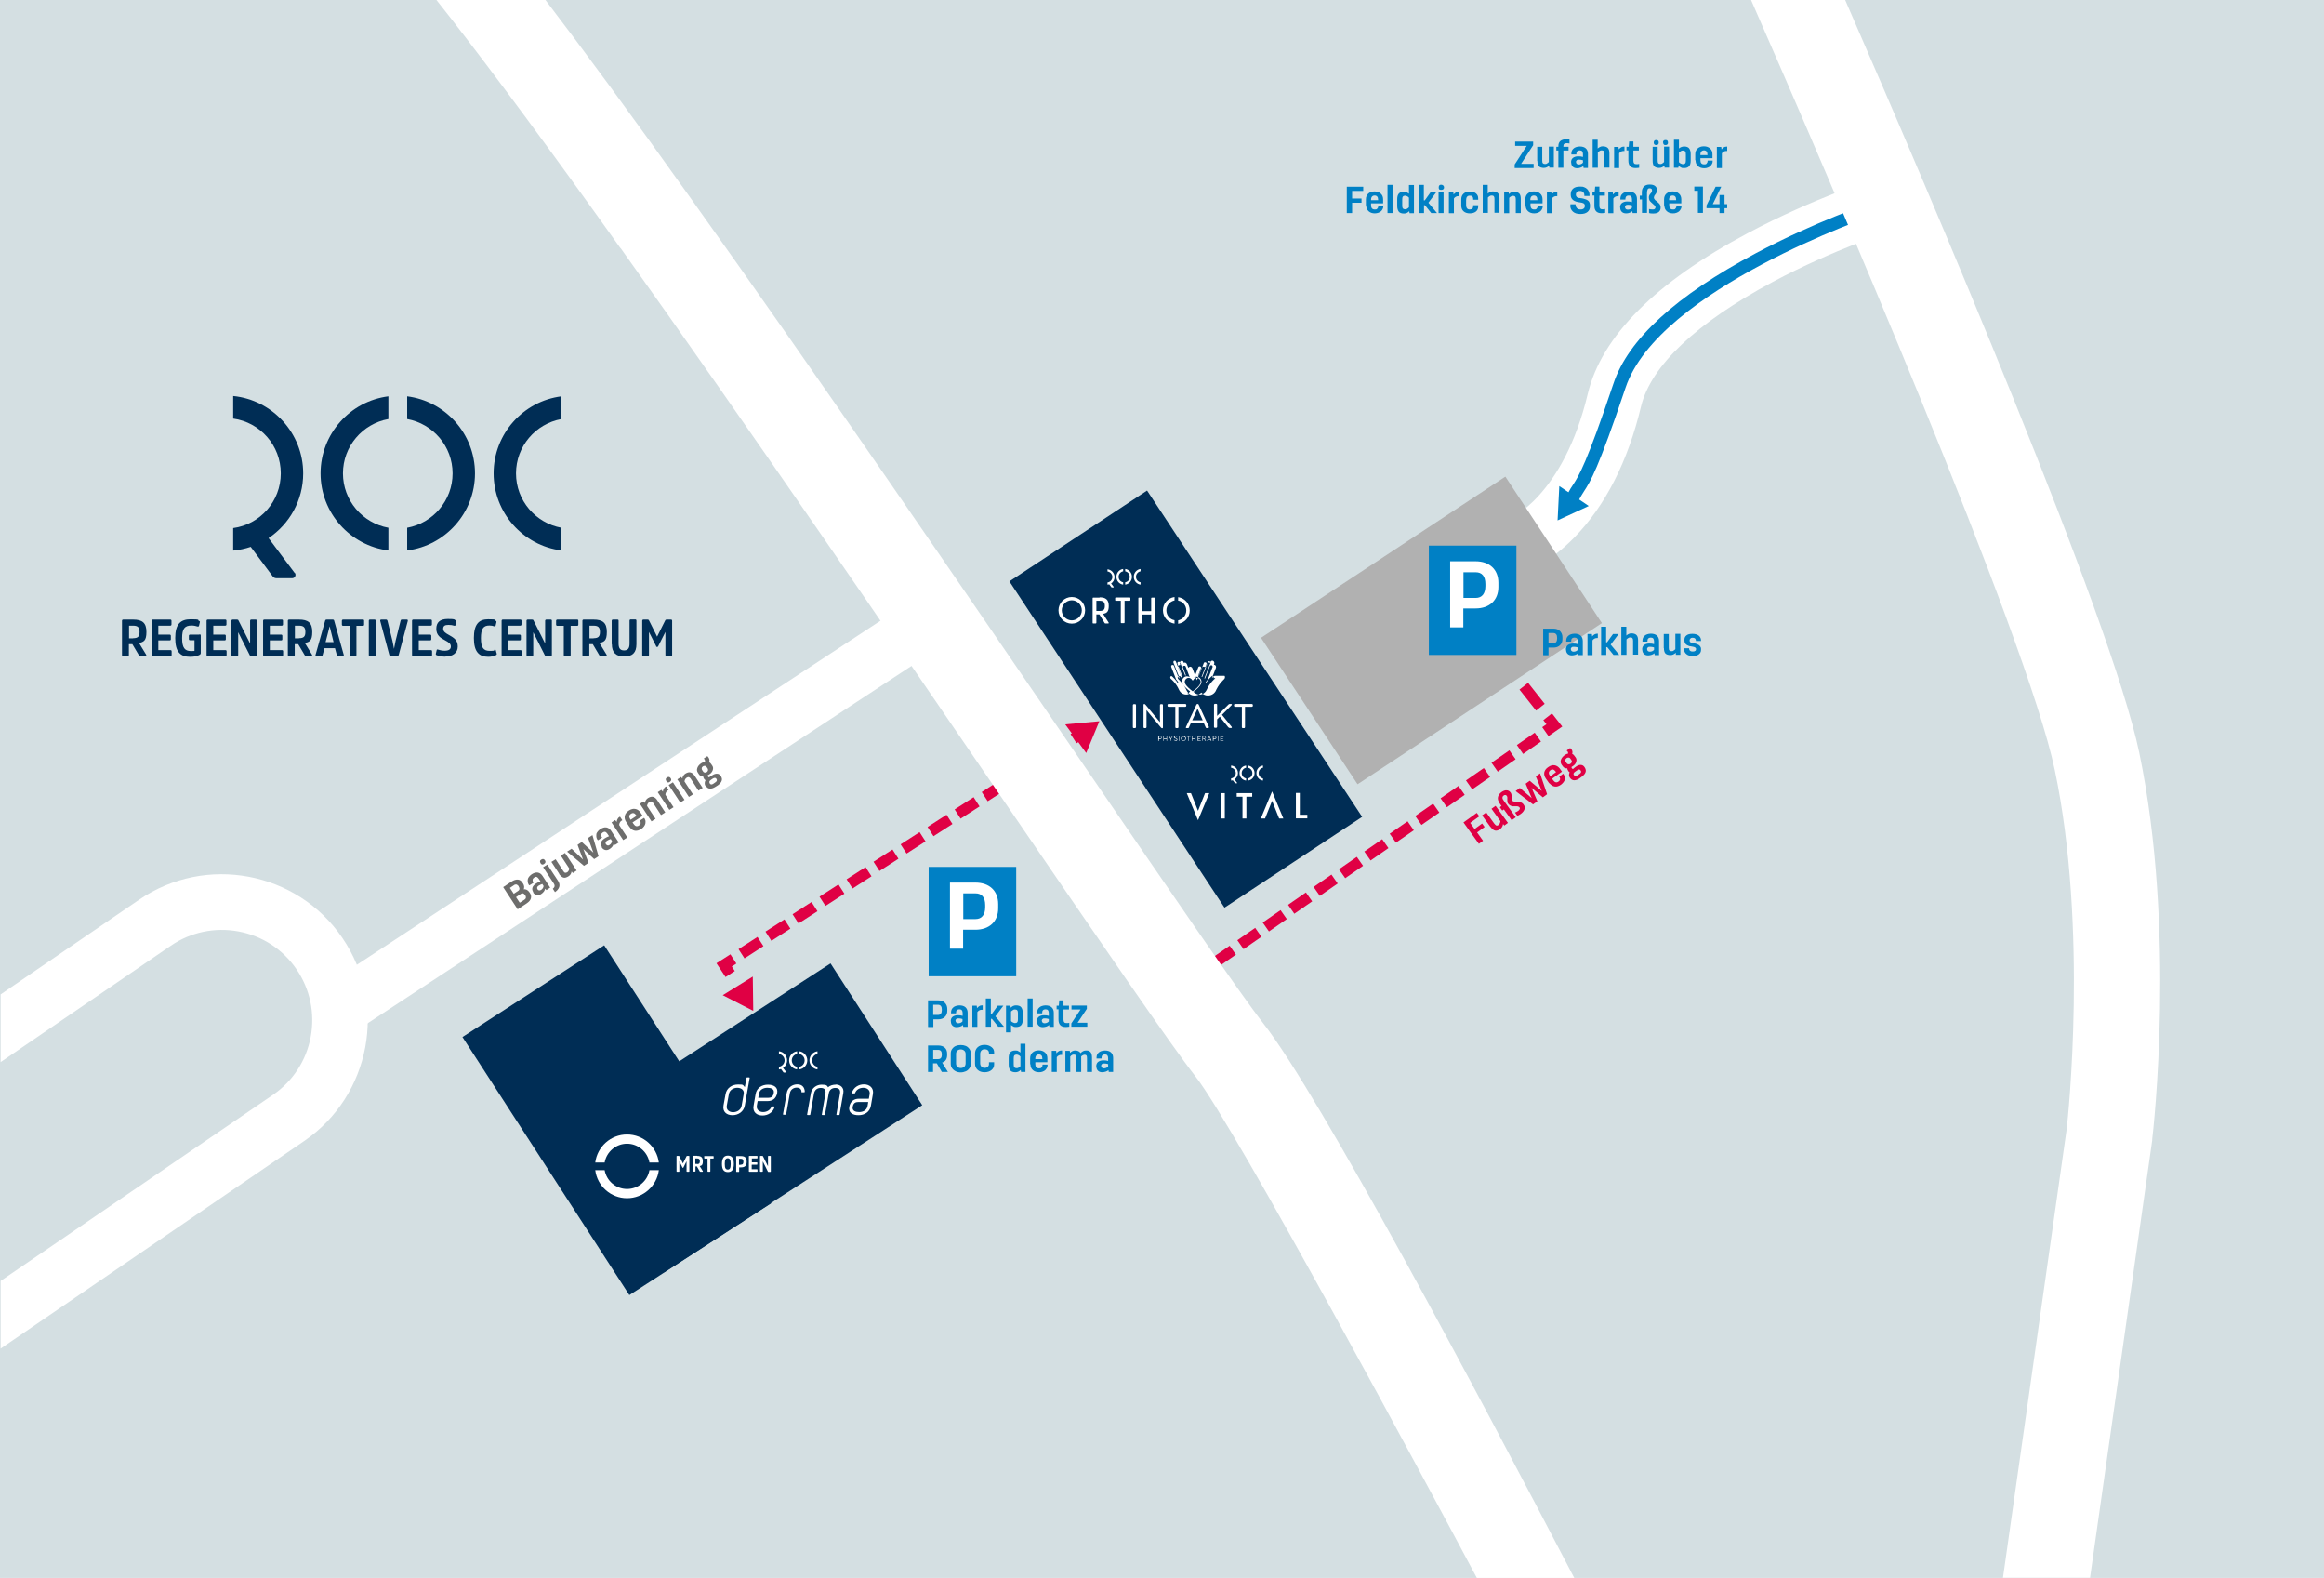 <?xml version="1.0" encoding="UTF-8"?>
<svg id="Ebene_1" xmlns="http://www.w3.org/2000/svg" version="1.1" viewBox="0 0 1484 1007.3">
  <!-- Generator: Adobe Illustrator 29.3.1, SVG Export Plug-In . SVG Version: 2.1.0 Build 151)  -->
  <defs>
    <style>
      .st0 {
        fill: #b1b1b1;
      }

      .st1 {
        fill: #0080c5;
      }

      .st2 {
        fill: #002d55;
      }

      .st3 {
        fill: #fff;
      }

      .st4 {
        fill: #6d6d6c;
      }

      .st5 {
        stroke: #e00044;
        stroke-linecap: round;
      }

      .st5, .st6 {
        fill: none;
        stroke-miterlimit: 10;
        stroke-width: 8px;
      }

      .st6 {
        stroke: #0080c5;
      }

      .st7 {
        fill: #e00044;
      }

      .st8 {
        fill: #d4dfe2;
      }
    </style>
  </defs>
  <rect class="st8" width="1484" height="1007.3"/>
  <rect class="st3" x="184.2" y="504.8" width="436.6" height="35" transform="translate(-220.6 306.5) rotate(-33.3)"/>
  <path class="st5" d="M677.3,470.5"/>
  <path class="st3" d="M974.6,364.9l-11.8-33s0,0-.3.1c1.4-.6,35.7-14.9,51.4-80.7,8.8-36.6,43.2-71.1,102.2-102.5,41.9-22.3,81-34.8,82.7-35.4,9.2-2.9,19.1,2.2,22,11.4,2.9,9.2-2.2,19-11.4,22h0c-.4.1-38.1,12.2-77.3,33.1-48.8,26.1-77.9,53.6-84.2,79.5-8.4,35.2-22.8,63.4-42.6,83.7-15.6,16-29.3,21.2-30.8,21.7Z"/>
  <path class="st6" d="M1214.4,154.3"/>
  <path class="st1" d="M1004.6,320.9c-.6,0-1.2-.1-1.8-.4-2-1-2.7-3.4-1.7-5.4,1.2-2.4,2.3-4.1,3.4-5.7,3.8-5.9,8.5-13.2,25.8-64.6,9.4-28.2,40-56.1,90.8-83.1,37.4-19.9,72.6-31.9,73-32,2.1-.7,4.4.4,5.1,2.5.7,2.1-.4,4.4-2.5,5.1-1.4.5-137.7,47.3-158.7,110.2-17.6,52.4-22.4,59.8-26.7,66.4-1,1.6-1.9,3-3,5.1-.7,1.4-2.1,2.2-3.6,2.2Z"/>
  <polygon class="st1" points="994.6 332.2 1014.5 323 995.7 310.3 994.6 332.2"/>
  <g>
    <rect class="st7" x="684.9" y="466.5" width="7" height="7" transform="translate(-144.8 447.5) rotate(-32.8)"/>
    <polygon class="st7" points="671.7 489.2 665.8 480.4 674.7 474.7 678.5 480.6 675.6 482.4 677.5 485.3 671.7 489.2"/>
    <path class="st7" d="M754.8,612.6l-8.3-12.3,5.8-3.9,8.3,12.3-5.8,3.9ZM743,595l-8.3-12.3,5.8-3.9,8.3,12.3-5.8,3.9ZM731.1,577.4l-8.3-12.3,5.8-3.9,8.3,12.3-5.8,3.9ZM719.2,559.7l-8.3-12.3,5.8-3.9,8.3,12.3-5.8,3.9ZM707.3,542.1l-8.3-12.3,5.8-3.9,8.3,12.3-5.8,3.9ZM695.4,524.5l-8.3-12.3,5.8-3.9,8.3,12.3-5.8,3.9ZM683.6,506.8l-8.3-12.3,5.8-3.9,8.3,12.3-5.8,3.9Z"/>
    <polygon class="st7" points="764.3 626.7 758.4 617.9 764.2 614 766.1 616.9 769 614.9 773 620.7 764.3 626.7"/>
    <path class="st7" d="M777.8,617.3l-4-5.7,11.4-7.9,4,5.7-11.4,7.9ZM794.1,605.9l-4-5.7,11.4-7.9,4,5.7-11.4,7.9ZM810.3,594.6l-4-5.7,11.4-7.9,4,5.7-11.4,7.9ZM826.5,583.3l-4-5.7,11.4-7.9,4,5.7-11.4,7.9ZM842.8,571.9l-4-5.7,11.4-7.9,4,5.7-11.4,7.9ZM859,560.6l-4-5.7,11.4-7.9,4,5.7-11.4,7.9ZM875.2,549.3l-4-5.7,11.4-7.9,4,5.7-11.4,7.9ZM891.4,537.9l-4-5.7,11.4-7.9,4,5.7-11.4,7.9ZM907.7,526.6l-4-5.7,11.4-7.9,4,5.7-11.4,7.9ZM923.9,515.3l-4-5.7,11.4-7.9,4,5.7-11.4,7.9ZM940.1,503.9l-4-5.7,11.4-7.9,4,5.7-11.4,7.9ZM956.4,492.6l-4-5.7,11.4-7.9,4,5.7-11.4,7.9ZM972.6,481.3l-4-5.7,11.4-7.9,4,5.7-11.4,7.9Z"/>
    <polygon class="st7" points="988.8 469.9 984.8 464.2 987.5 462.3 985.5 459.7 991 455.4 997.6 463.8 988.8 469.9"/>
    <rect class="st7" x="974.9" y="436.6" width="7" height="17.1" transform="translate(-65.4 701.8) rotate(-38.3)"/>
    <rect class="st7" x="962.9" y="426.4" width="7" height="7" transform="translate(-58.6 691.2) rotate(-38.3)"/>
  </g>
  <g>
    <rect class="st7" x="662.7" y="480.8" width="7" height="7" transform="translate(-156.2 439) rotate(-32.9)"/>
    <path class="st7" d="M475.4,611.8l-3.8-5.9,12.1-7.8,3.8,5.9-12.1,7.8ZM492.6,600.6l-3.8-5.9,12.1-7.8,3.8,5.9-12.1,7.8ZM509.9,589.5l-3.8-5.9,12.1-7.8,3.8,5.9-12.1,7.8ZM527.1,578.3l-3.8-5.9,12.1-7.8,3.8,5.9-12.1,7.8ZM544.4,567.2l-3.8-5.9,12.1-7.8,3.8,5.9-12.1,7.8ZM561.6,556l-3.8-5.9,12.1-7.8,3.8,5.9-12.1,7.8ZM578.9,544.9l-3.8-5.9,12.1-7.8,3.8,5.9-12.1,7.8ZM596.1,533.8l-3.8-5.9,12.1-7.8,3.8,5.9-12.1,7.8ZM613.4,522.6l-3.8-5.9,12.1-7.8,3.8,5.9-12.1,7.8ZM630.7,511.5l-3.8-5.9,12.1-7.8,3.8,5.9-12.1,7.8ZM647.9,500.3l-3.8-5.9,12.1-7.8,3.8,5.9-12.1,7.8Z"/>
    <polygon class="st7" points="463.3 623.7 457.5 614.9 466.4 609.2 470.2 615.1 467.3 617 469.2 619.9 463.3 623.7"/>
    <rect class="st7" x="471.8" y="632.1" width="7" height="7" transform="translate(-270.9 365.3) rotate(-33.3)"/>
  </g>
  <polygon class="st7" points="702 460.4 680.2 462.4 693.6 480.7 702 460.4"/>
  <polygon class="st7" points="481 645.3 480.7 623.4 461.5 635.3 481 645.3"/>
  <g>
    <rect class="st2" x="340" y="616.8" width="107.8" height="196.2" transform="translate(-325.2 328.8) rotate(-32.9)"/>
    <rect class="st2" x="423.5" y="615.5" width="107.8" height="196.2" transform="translate(817.1 -74.9) rotate(57.1)"/>
  </g>
  <rect class="st2" x="704.6" y="322" width="105.3" height="249.5" transform="translate(1635.3 402.4) rotate(146.6)"/>
  <rect class="st0" x="857.4" y="309.1" width="112" height="186.9" transform="translate(1080.8 1386.6) rotate(-123.4)"/>
  <g>
    <path class="st4" d="M408.1,130.6l.6-.4,2.2,3.2-.4.2c-.7.5-1.2,1.2-1.4,2.1-.2.9,0,1.8.7,2.8.6.9,1.3,1.4,2,1.6.7.2,1.4,0,2.1-.4h.2c.6-.5.9-1.1.8-1.8,0-.7-.4-1.6-.9-2.5-2.2-4.1-2-7.1.7-8.9l.5-.3c1.4-1,2.9-1.3,4.4-.9s2.9,1.5,4.2,3.4c.7,1,1.1,1.9,1.4,2.9.2,1,.3,1.8.1,2.6-.2.8-.5,1.5-.9,2.2s-1,1.2-1.7,1.7l-.7.5-2.2-3.2.4-.3c.8-.5,1.3-1.2,1.5-2s0-1.6-.6-2.5c-.6-.8-1.2-1.3-1.9-1.4-.7-.2-1.3,0-1.9.4h-.2c-.3.3-.6.6-.7.8-.2.3-.3.5-.3.8,0,.3,0,.6,0,.9,0,.3.2.7.3,1,.1.3.3.6.5,1,.3.6.6,1.2.8,1.8.2.6.4,1.2.5,1.9.1.7.2,1.3,0,1.9,0,.6-.3,1.1-.6,1.7-.3.6-.8,1.1-1.4,1.5l-.6.4c-1.5,1-3,1.3-4.5.8-1.6-.4-3-1.6-4.3-3.5-1.3-1.9-1.9-3.8-1.7-5.5.2-1.8,1-3.2,2.5-4.2Z"/>
    <path class="st4" d="M423.2,140.2l2.3-1.6.9,1.4,3.4-1.9,1.8,2.6-3.2,2.2,2.3,3.3-2.3,1.6-2.3-3.3-6.2,4.3c-.8.5-1.2,1.1-1.4,1.6-.1.5,0,1.1.5,1.8.4.6.8,1.1,1.3,1.5l-2.4,1.7c-.7-.7-1.3-1.4-1.7-2.1-2-2.9-1.5-5.5,1.6-7.6l6.3-4.3-.8-1.2Z"/>
    <path class="st4" d="M420.1,155.8c.5-.4,1-.5,1.5-.4.5.1.9.4,1.2.9.7,1.1.6,2-.5,2.7-.5.4-1,.5-1.5.4s-.9-.4-1.2-.9c-.3-.5-.5-1-.4-1.4,0-.5.4-.9.9-1.2Z"/>
    <path class="st4" d="M428.4,158.3l2.5-1.7,5,7.3-2.5,1.7-5-7.3Z"/>
    <path class="st4" d="M429.5,172.1l16.2-11.1,6.9,10-2.6,1.8-4.7-6.8-4.4,3,3.9,5.7-2.6,1.8-3.9-5.7-4,2.7,4.8,7-2.6,1.8-7-10.2Z"/>
    <path class="st4" d="M438,184.6l12.9-8.9,1.9,2.7-1.1,1c1.6.3,2.8,1,3.6,2.1,1.1,1.7,1.3,3.2.6,4.5,1.8.2,3.1.9,3.9,2.1.5.7.8,1.4,1,2.1s.1,1.2,0,1.8-.5,1.1-.9,1.5c-.4.5-1,1-1.8,1.5l-8.8,6-2.1-3.1,8.5-5.8c.8-.5,1.3-1,1.4-1.4.2-.4,0-.9-.4-1.5-.5-.8-1.4-1.2-2.5-1.3-.2.2-.5.4-.9.7l-8.5,5.9-2.1-3.1,8.4-5.8c.8-.5,1.3-1,1.5-1.5.2-.4,0-1-.3-1.6-.5-.8-1.4-1.2-2.7-1.3l-9.4,6.4-2.1-3.1Z"/>
    <path class="st4" d="M451.3,203.9l12.9-8.9,1.9,2.7-1.1,1c1.6.3,2.8,1,3.6,2.1,1.1,1.7,1.3,3.2.6,4.5,1.8.2,3.1.9,3.9,2.1.5.7.8,1.4,1,2.1.2.6.1,1.2,0,1.8-.2.6-.5,1.1-.9,1.5-.4.5-1,1-1.8,1.5l-8.8,6-2.1-3.1,8.5-5.8c.8-.5,1.3-1,1.4-1.4.2-.4,0-.9-.4-1.5-.5-.8-1.4-1.2-2.5-1.3-.2.2-.5.4-.9.7l-8.5,5.9-2.1-3.1,8.4-5.8c.8-.5,1.3-1,1.5-1.5s0-1-.3-1.6c-.5-.8-1.4-1.2-2.7-1.3l-9.4,6.4-2.1-3.1Z"/>
    <path class="st4" d="M469.1,219.9l3.6-2.5c1.5-1,3-1.4,4.5-1,1.5.3,2.8,1.3,3.9,3,1.1,1.6,1.5,3.2,1.3,4.7-.2,1.5-1.1,2.8-2.6,3.9l-2.4,1.6-5.1-7.4-1.2.8c-1.7,1.2-2,2.5-1,3.9.5.7,1,1.1,1.7,1.2.6,0,1.2,0,1.8-.4l.3-.2,2.1,3.1-.5.3c-.5.4-1.1.6-1.8.7-.7.1-1.3,0-2,0-.7-.2-1.4-.5-2.1-1-.7-.5-1.3-1.2-1.9-1.9-1.1-1.6-1.6-3.2-1.3-4.7s1.1-2.8,2.6-3.9ZM474.4,220.8l3,4.4.3-.2c1.7-1.2,2.1-2.5,1.1-3.9-1-1.5-2.4-1.6-4.1-.4l-.3.2Z"/>
    <path class="st4" d="M473.6,236.4l12.9-8.9,1.8,2.7-1.4,1.2c.7,0,1.4.2,2.2.5.7.4,1.3.8,1.7,1.4.1.2.2.3.2.4l-2.7,1.8c0-.2-.2-.4-.3-.6-.4-.6-.9-1-1.5-1.3-.6-.3-1.2-.5-1.9-.5l-9.1,6.2-2.1-3.1Z"/>
    <path class="st4" d="M481.9,241.3c1.2-.8,2.3-1.1,3.5-.7,1.1.3,2.2,1.2,3.1,2.6.7,1,1.3,2.1,1.7,3.2l1.7-1.2c.8-.5,1.3-1.1,1.4-1.7.2-.6,0-1.2-.5-1.9-.5-.7-1-1.1-1.6-1.1-.6,0-1.2.1-1.8.5l-.4.3-2.1-3.1.6-.4c.6-.4,1.2-.6,1.8-.8s1.3-.1,2,0c.7.1,1.4.4,2.1.9.7.5,1.3,1.1,1.9,2,1.1,1.6,1.6,3.1,1.4,4.5-.2,1.4-1,2.6-2.4,3.6l-8.7,5.9-1.9-2.7,1-1c-.7-.1-1.4-.4-2.1-.9-.7-.5-1.4-1.1-1.9-1.9-.8-1.1-1.1-2.3-.9-3.4.2-1.1.9-2,2-2.8ZM484.2,244.3c-.5.3-.7.7-.8,1.2,0,.5,0,1,.4,1.5.4.5.8.9,1.3,1.2.5.3,1.1.5,1.6.6l1.5-1c-.3-1-.8-1.9-1.3-2.7-.4-.6-.8-.9-1.3-1s-1,0-1.5.3Z"/>
    <path class="st4" d="M487.7,257l12.9-8.9,1.9,2.7-1.1,1c1.6.3,2.8,1,3.6,2.1,1.1,1.7,1.3,3.2.6,4.5,1.8.2,3.1.9,3.9,2.1.5.7.8,1.4,1,2.1.2.6.1,1.2,0,1.8s-.5,1.1-.9,1.5c-.4.5-1,1-1.8,1.5l-8.8,6-2.1-3.1,8.5-5.8c.8-.5,1.3-1,1.4-1.4.2-.4,0-.9-.4-1.5-.5-.8-1.4-1.2-2.5-1.3-.2.2-.5.4-.9.7l-8.5,5.9-2.1-3.1,8.4-5.8c.8-.5,1.3-1,1.5-1.5.2-.4,0-1-.3-1.6-.5-.8-1.4-1.2-2.7-1.3l-9.4,6.4-2.1-3.1Z"/>
    <path class="st4" d="M506.4,272.1l2.5-1.7,5,7.3-2.5,1.7-5-7.3Z"/>
    <path class="st4" d="M512.1,282.3l.6-.4,2.2,3.2-.4.2c-.7.5-1.2,1.2-1.4,2.1-.2.9,0,1.8.7,2.8.6.9,1.3,1.4,2,1.6.7.2,1.4,0,2.1-.4h.2c.6-.5.9-1.1.8-1.8,0-.7-.4-1.6-.9-2.5-2.2-4.1-2-7.1.7-8.9l.5-.3c1.4-1,2.9-1.3,4.4-.9,1.5.4,2.9,1.5,4.2,3.4.7,1,1.1,1.9,1.4,2.9.2,1,.3,1.8.1,2.6-.2.8-.5,1.5-.9,2.2-.4.7-1,1.2-1.7,1.7l-.7.5-2.2-3.2.4-.3c.8-.5,1.3-1.2,1.5-2,.2-.8,0-1.6-.6-2.5-.6-.8-1.2-1.3-1.9-1.4-.7-.2-1.3,0-1.9.4h-.2c-.3.3-.6.6-.7.8-.2.3-.3.5-.3.8,0,.3,0,.6,0,.9,0,.3.2.7.3,1,.1.3.3.6.5,1,.3.6.6,1.2.8,1.8.2.6.4,1.2.5,1.9.1.7.2,1.3,0,1.9,0,.6-.3,1.1-.6,1.7-.3.6-.8,1.1-1.4,1.5l-.6.4c-1.5,1-3,1.3-4.5.8-1.6-.4-3-1.6-4.3-3.5-1.3-1.9-1.9-3.8-1.7-5.5.2-1.8,1-3.2,2.5-4.2Z"/>
    <path class="st4" d="M527.2,291.9l2.3-1.6.9,1.4,3.4-1.9,1.8,2.6-3.2,2.2,2.3,3.3-2.3,1.6-2.3-3.3-6.2,4.3c-.8.5-1.2,1.1-1.4,1.6-.1.5,0,1.1.5,1.8.4.6.8,1.1,1.3,1.5l-2.4,1.7c-.7-.7-1.3-1.4-1.7-2.1-2-2.9-1.5-5.5,1.6-7.6l6.3-4.3-.8-1.2Z"/>
    <path class="st4" d="M523.3,308.9l12.9-8.9,1.8,2.7-1.4,1.2c.7,0,1.4.2,2.2.5.7.4,1.3.8,1.7,1.4.1.2.2.3.2.4l-2.7,1.8c0-.2-.2-.4-.3-.6-.4-.6-.9-1-1.5-1.3-.6-.3-1.2-.5-1.9-.5l-9.1,6.2-2.1-3.1Z"/>
    <path class="st4" d="M528.2,313.4c.5-.4,1-.5,1.5-.4.5.1.9.4,1.2.9.7,1.1.6,2-.5,2.7-.5.4-1,.5-1.5.4-.5-.1-.9-.4-1.2-.9-.3-.5-.5-1-.4-1.4,0-.5.4-.9.9-1.2Z"/>
  </g>
  <g>
    <path class="st4" d="M1221.8,203l18.2-7.3,4.5,11.4-3,1.2-3.1-7.7-5.2,2.1,2.6,6.5-3,1.2-2.6-6.5-7.1,2.8-1.4-3.6Z"/>
    <path class="st4" d="M1232.3,214.1l4.1-1.6c1.7-.7,3.3-.7,4.7,0,1.4.7,2.5,1.9,3.2,3.8.7,1.8.8,3.4.3,4.9s-1.7,2.5-3.4,3.2l-2.7,1.1-3.3-8.4-1.3.5c-1.9.8-2.5,2-1.9,3.6.3.8.8,1.3,1.3,1.5s1.2.2,1.8,0h.3c0-.1,1.4,3.3,1.4,3.3l-.5.2c-.6.2-1.2.3-1.9.3s-1.3-.2-2-.5c-.6-.3-1.2-.8-1.8-1.4-.6-.6-1-1.4-1.4-2.3-.7-1.8-.8-3.5-.3-4.9.6-1.4,1.7-2.5,3.4-3.2ZM1237.3,216.1l2,4.9h.4c2-.9,2.6-2.1,2-3.8-.7-1.7-2-2.1-3.9-1.3h-.4Z"/>
    <path class="st4" d="M1233,231.2l19.5-7.8,1.4,3.5-19.5,7.8-1.4-3.5Z"/>
    <path class="st4" d="M1240.7,235.9l4.6-1.8c1.8-.7,3.2-.9,4.4-.5,1.2.4,2.1,1.4,2.7,3.1.3.7.4,1.3.4,2.1,0,.7-.1,1.4-.4,1.9l6.1-2.4,1.4,3.5-19.5,7.8-1.2-3,1.3-.8c-.7-.3-1.3-.7-1.8-1.2-.6-.5-1-1.1-1.3-1.8-.7-1.7-.7-3-.1-4.1.6-1.1,1.7-2,3.5-2.7ZM1242.4,239.2c-.9.4-1.5.8-1.8,1.3-.3.5-.3,1.1,0,1.8.2.5.5.9,1,1.3.5.4.9.7,1.5.8l6.6-2.6c.3-.5.4-1,.5-1.6s0-1.1-.2-1.6c-.3-.7-.7-1.2-1.3-1.3-.5-.1-1.3,0-2.2.3l-4.1,1.6Z"/>
    <path class="st4" d="M1241.7,252.9l19.5-7.8,1.4,3.5-10.7,4.3.3.6,7.4,1.8,1.5,3.8-9.6-2.6-4.8,8.8-1.6-4,3.7-6.5-.3-.6-5.5,2.2-1.4-3.5Z"/>
    <path class="st4" d="M1247.1,266.5l14.6-5.8,1.4,3.5-14.6,5.8-1.4-3.5ZM1264.9,259.5c1.2-.5,2-.2,2.4.9.5,1.3.2,2.2-1,2.7-1.2.5-2,0-2.6-1.3-.4-1.1,0-1.8,1.1-2.3Z"/>
    <path class="st4" d="M1250,273.6l14.6-5.8,1.2,3-1.6.9c.7.1,1.4.5,2,1,.6.5,1.1,1.1,1.3,1.8,0,.2.1.4.1.4l-3,1.2c0-.2-.1-.4-.2-.6-.3-.6-.6-1.2-1.1-1.6s-1.1-.7-1.7-.9l-10.2,4.1-1.4-3.5Z"/>
    <path class="st4" d="M1258.6,280.1l4.1-1.6c1.7-.7,3.2-.7,4.6,0,1.4.7,2.5,1.9,3.2,3.8.7,1.8.9,3.4.4,4.8-.5,1.4-1.4,2.4-2.8,2.9l-.9.4-1.4-3.5.7-.3c.7-.3,1.1-.7,1.4-1.2.2-.5.2-1.2-.1-2-.3-.8-.8-1.3-1.5-1.5-.7-.2-1.5-.1-2.5.3l-3.5,1.4c-1,.4-1.6.9-2,1.5-.3.6-.4,1.3,0,2.1.3.8.8,1.3,1.3,1.6.6.2,1.2.2,1.9,0l.7-.3,1.4,3.5-.9.4c-1.4.5-2.7.5-4-.2-1.3-.7-2.3-1.9-3.1-3.7-.7-1.8-.8-3.5-.3-4.9.5-1.4,1.7-2.5,3.4-3.2Z"/>
    <path class="st4" d="M1259.3,297.1l19.5-7.8,1.4,3.5-6.1,2.4c.6.3,1.2.7,1.7,1.2.5.5.9,1.1,1.1,1.7.7,1.7.7,3,.2,4.1-.5,1.1-1.6,1.9-3.3,2.6l-9.9,3.9-1.4-3.5,9.6-3.8c.8-.3,1.4-.7,1.6-1.2.2-.5.2-1.1,0-1.8-.2-.5-.5-.9-1-1.3-.4-.4-.9-.6-1.5-.8l-10.6,4.2-1.4-3.5Z"/>
    <path class="st4" d="M1265.3,311.9l14.6-5.8,1.2,3-1.3.7c1.5.6,2.5,1.6,3.1,2.9.7,1.7.7,3,.2,4.1-.5,1.1-1.6,1.9-3.3,2.6l-9.9,3.9-1.4-3.5,9.6-3.8c.8-.3,1.4-.7,1.7-1.2.3-.4.2-1,0-1.8-.2-.5-.5-.9-.9-1.2-.4-.3-.9-.6-1.5-.8l-10.6,4.2-1.4-3.5Z"/>
    <path class="st4" d="M1276.3,324.4l4.1-1.6c1.7-.7,3.3-.7,4.7,0,1.4.7,2.5,1.9,3.2,3.8.7,1.8.8,3.4.3,4.9-.6,1.4-1.7,2.5-3.4,3.2l-2.7,1.1-3.3-8.4-1.3.5c-1.9.8-2.5,2-1.9,3.6.3.8.8,1.3,1.3,1.5.6.2,1.2.2,1.8,0h.3c0-.1,1.4,3.3,1.4,3.3l-.5.2c-.6.2-1.2.3-1.9.3-.7,0-1.3-.2-2-.5-.6-.3-1.2-.8-1.8-1.4-.6-.6-1-1.4-1.4-2.3-.7-1.8-.8-3.5-.3-4.9.6-1.4,1.7-2.5,3.4-3.2ZM1281.3,326.4l2,4.9h.4c2-.9,2.6-2.1,2-3.8-.7-1.7-2-2.1-3.9-1.3h-.4Z"/>
    <path class="st4" d="M1277,341.5l14.6-5.8,1.2,3-1.6.9c.7.1,1.4.5,2,1,.6.5,1.1,1.1,1.3,1.8,0,.2.1.4.1.4l-3,1.2c0-.2-.1-.4-.2-.6-.2-.6-.6-1.2-1.1-1.6s-1.1-.7-1.7-.9l-10.2,4.1-1.4-3.5Z"/>
    <path class="st4" d="M1289,355.5l.7-.3,1.4,3.6-.4.2c-.8.3-1.4.9-1.8,1.8-.4.9-.4,1.8,0,2.9.4,1,.9,1.7,1.6,2,.7.4,1.4.4,2.2,0h.2c.7-.3,1.1-.8,1.2-1.5.1-.7,0-1.6-.3-2.7-1.3-4.5-.4-7.3,2.7-8.6l.5-.2c1.6-.6,3.1-.6,4.5,0s2.5,2.1,3.4,4.2c.4,1.1.7,2.1.7,3.1,0,1-.1,1.8-.4,2.6-.3.7-.8,1.4-1.3,1.9s-1.2,1-2,1.3l-.8.3-1.4-3.6.4-.2c.9-.3,1.5-.9,1.9-1.6.4-.7.4-1.6,0-2.6-.4-.9-.9-1.5-1.5-1.8-.6-.3-1.3-.3-2,0h-.2c-.4.2-.6.4-.9.6-.2.2-.4.5-.5.7,0,.3-.1.6-.1.9s0,.7.1,1c0,.3.2.7.3,1.1.2.7.3,1.3.4,1.9,0,.6.1,1.3.1,1.9,0,.7-.1,1.3-.3,1.8-.2.5-.5,1-1,1.5s-1,.8-1.7,1.1l-.6.2c-1.7.7-3.2.6-4.6-.2s-2.6-2.2-3.4-4.4c-.9-2.2-1-4.1-.4-5.8.6-1.7,1.7-2.9,3.4-3.5Z"/>
    <path class="st4" d="M1301.6,368.2l2.6-1,.6,1.5,3.8-1.1,1.2,2.9-3.6,1.5,1.5,3.8-2.6,1-1.5-3.8-7,2.8c-.9.3-1.4.8-1.7,1.3-.3.5-.2,1.1,0,1.9.3.7.6,1.3.9,1.8l-2.7,1.1c-.5-.9-1-1.7-1.2-2.4-1.3-3.3-.2-5.7,3.2-7.1l7-2.8-.6-1.4Z"/>
    <path class="st4" d="M1294,383.9l14.6-5.8,1.2,3-1.6.9c.7.1,1.4.5,2,1,.6.5,1.1,1.1,1.3,1.8,0,.2.1.4.1.4l-3,1.2c0-.2-.1-.4-.2-.6-.3-.6-.6-1.2-1.1-1.6-.5-.4-1.1-.7-1.7-.9l-10.2,4.1-1.4-3.5Z"/>
    <path class="st4" d="M1301.1,390.6c1.3-.5,2.5-.5,3.6,0,1,.6,1.9,1.6,2.5,3.2.5,1.2.8,2.3.9,3.5l1.9-.8c.9-.4,1.5-.8,1.8-1.3.3-.5.3-1.2,0-1.9-.3-.8-.8-1.3-1.3-1.4-.6-.2-1.2-.1-1.9.1l-.4.2-1.4-3.5.7-.3c.6-.3,1.3-.4,1.9-.4.7,0,1.3.2,2,.4s1.2.7,1.8,1.4c.6.6,1,1.4,1.4,2.3.7,1.8.9,3.4.4,4.7-.5,1.3-1.5,2.3-3.2,3l-9.8,3.9-1.2-3.1,1.2-.8c-.6-.3-1.3-.7-1.9-1.4-.6-.7-1.1-1.4-1.4-2.3-.5-1.3-.6-2.5-.1-3.5.4-1,1.3-1.8,2.5-2.3ZM1302.6,394c-.5.2-.9.5-1,1-.2.5-.1,1,.1,1.5.2.6.6,1.1,1,1.5.4.4.9.7,1.5.9l1.7-.7c0-1-.3-2-.7-2.9-.3-.7-.6-1.1-1.1-1.3-.4-.2-.9-.2-1.5,0Z"/>
    <path class="st4" d="M1312,402l2.7-1.1.6,1.4,2.3-.9c1.7-.7,3.3-.8,4.6-.2,1.3.6,2.4,1.7,3.1,3.4.6,1.6.8,2.9.5,4.1-.3,1.2-1.1,2-2.4,2.5-.5.2-.9.3-1.4.3-.5,0-.9,0-1.3-.2-.4-.1-.8-.2-1.1-.4s-.7-.2-1.1-.2c-.4,0-.7,0-1,.1-.4.1-.7.4-.9.7-.3.3-.5.6-.6,1-.2.4-.3.8-.4,1.2-.1.4-.3.9-.5,1.4-.2.5-.4.9-.6,1.3-.2.4-.5.8-.9,1.2s-.8.6-1.4.8c-1.2.5-2.4.4-3.4-.1-1.1-.6-2-1.7-2.7-3.5-.4-1.1-.7-2.1-.8-3l2.8-1.1c0,.8.3,1.7.7,2.7.2.6.5,1,.9,1.3.4.3.8.4,1.3.2.3-.1.6-.3.8-.6.2-.3.4-.6.5-1,.1-.4.3-.8.4-1.2.1-.4.3-.9.4-1.3.2-.5.3-.9.5-1.3.2-.4.5-.8.9-1.2.4-.4.8-.6,1.3-.8.5-.2.9-.3,1.4-.3.5,0,.9,0,1.2.2s.7.2,1.1.4c.4.1.7.2,1.1.2.4,0,.8,0,1.1-.2.4-.2.7-.4.8-.8.2-.4.1-.8-.1-1.5-.3-.7-.7-1-1.3-1.1-.6,0-1.4,0-2.5.5l-14,5.6-1.4-3.5,9.3-3.7-.6-1.4Z"/>
    <path class="st4" d="M1314.6,420.4l4.1-1.6c1.7-.7,3.3-.7,4.7,0,1.4.7,2.5,1.9,3.2,3.8.7,1.8.8,3.4.3,4.9-.6,1.4-1.7,2.5-3.4,3.2l-2.7,1.1-3.3-8.4-1.3.5c-1.9.8-2.5,2-1.9,3.6.3.8.8,1.3,1.3,1.5s1.2.2,1.8,0h.3c0-.1,1.4,3.3,1.4,3.3l-.5.2c-.6.2-1.2.3-1.9.3s-1.3-.2-2-.5-1.2-.8-1.8-1.4c-.6-.6-1-1.4-1.4-2.3-.7-1.8-.8-3.5-.3-4.9.6-1.4,1.7-2.5,3.4-3.2ZM1319.6,422.4l2,4.9h.4c2-.9,2.6-2.1,2-3.8-.7-1.7-2-2.1-3.9-1.3h-.4Z"/>
  </g>
  <g>
    <path class="st4" d="M330.5,580.4l-9.2-14.1,5.3-3.5c1.5-1,2.9-1.4,4.1-1.3s2.2.8,3,2.1l.4.6c.3.5.5,1,.6,1.7,0,.7,0,1.3-.3,1.8.6-.1,1.3,0,1.9.3s1.2.8,1.6,1.4l.5.7c.7,1.1.9,2.2.6,3.4-.3,1.1-1.2,2.2-2.7,3.2l-5.8,3.8ZM328,570.6l3-2c.4-.3.6-.6.7-1.1,0-.5-.1-1-.5-1.6v-.2c-.6-.6-1-1-1.5-1.1-.5,0-1,0-1.6.5l-2.5,1.7,2.5,3.8ZM331.8,576.3l3-1.9c.6-.4.9-.8,1-1.3,0-.5,0-.9-.3-1.4l-.3-.4c-.3-.5-.7-.8-1.2-1-.5-.1-.9,0-1.4.3l-3.1,2.1,2.4,3.6Z"/>
    <path class="st4" d="M340.6,569.6c-.7-1-.9-2-.6-3,.3-1,1.1-1.8,2.3-2.6.9-.6,1.8-1,2.8-1.4l-1-1.5c-.5-.7-.9-1.1-1.4-1.3s-1,0-1.6.4c-.6.4-.9.8-1,1.4,0,.5,0,1,.4,1.6l.2.3-2.7,1.7-.4-.5c-.3-.5-.5-1-.6-1.6s0-1.1,0-1.7c.1-.6.4-1.2.8-1.7s1-1.1,1.7-1.6c1.4-.9,2.7-1.3,3.9-1.1,1.2.2,2.2.9,3,2.1l4.9,7.5-2.4,1.6-.8-.9c-.1.6-.4,1.2-.8,1.8-.4.6-1,1.1-1.7,1.6-1,.7-2,.9-2.9.7-.9-.2-1.7-.8-2.3-1.7ZM343.2,567.7c.3.4.6.6,1,.7.4,0,.8,0,1.3-.3.5-.3.8-.7,1.1-1.1s.4-.9.5-1.4l-.8-1.3c-.9.3-1.6.6-2.4,1.1-.5.3-.8.7-.9,1.1-.1.4,0,.8.3,1.3Z"/>
    <path class="st4" d="M345.2,551c-.6-.9-.5-1.7.3-2.2,1-.7,1.9-.6,2.5.4.6.9.4,1.7-.7,2.4-.8.5-1.5.4-2.1-.5ZM353,567.3c1.3-.9,1.5-2.1.5-3.5l-6.7-10.2,2.7-1.7,6.9,10.5c.8,1.3,1.1,2.5.7,3.8-.4,1.2-1.3,2.3-2.7,3.3l-1.3-2Z"/>
    <path class="st4" d="M357.1,557.8l-5-7.6,2.7-1.7,4.8,7.4c.4.7.8,1.1,1.2,1.2.4.1.9,0,1.4-.3.4-.2.6-.6.9-1,.2-.4.4-.9.4-1.4l-5.4-8.2,2.7-1.7,7.4,11.2-2.4,1.6-.8-1c-.2,1.4-.9,2.4-2,3.1-1.3.8-2.4,1.1-3.3.8s-1.8-1.1-2.7-2.3Z"/>
    <path class="st4" d="M362.2,543.6l2.8-1.8,7.3,6.9-3.5-9.4,2.7-1.8,7.4,6.8-3.4-9.4,2.8-1.8,3.9,13.5-2.8,1.8-6.9-6.4,3.3,8.8-2.9,1.9-10.7-9Z"/>
    <path class="st4" d="M384.4,540.8c-.7-1-.9-2-.6-3,.3-1,1.1-1.8,2.3-2.6.9-.6,1.8-1,2.8-1.4l-1-1.5c-.5-.7-.9-1.1-1.4-1.3-.5-.1-1,0-1.6.4-.6.4-.9.8-1,1.4s0,1,.4,1.6l.2.3-2.7,1.7-.4-.5c-.3-.5-.5-1-.6-1.6-.1-.6,0-1.1,0-1.7s.4-1.2.8-1.7c.4-.6,1-1.1,1.7-1.6,1.4-.9,2.7-1.3,3.9-1.1,1.2.2,2.2.9,3,2.1l4.9,7.5-2.4,1.6-.8-.9c-.1.6-.4,1.2-.8,1.8s-1,1.1-1.7,1.6c-1,.7-2,.9-2.9.7-.9-.2-1.7-.8-2.3-1.7ZM387,539c.3.4.6.6,1,.7s.8,0,1.2-.3c.5-.3.8-.7,1.1-1.1.3-.4.4-.9.5-1.4l-.8-1.3c-.9.3-1.6.6-2.4,1.1-.5.3-.8.7-.9,1.1-.1.4,0,.8.3,1.3Z"/>
    <path class="st4" d="M397.9,536.2l-7.4-11.2,2.3-1.5,1,1.2c0-.6.2-1.2.5-1.8.3-.6.7-1.1,1.3-1.4.2-.1.3-.2.3-.2l1.5,2.3c-.2,0-.3.2-.5.3-.5.3-.9.7-1.1,1.2-.3.5-.4,1-.4,1.6l5.2,7.9-2.7,1.7Z"/>
    <path class="st4" d="M401.9,527.8l-2.1-3.2c-.9-1.3-1.1-2.6-.8-3.9.3-1.3,1.2-2.4,2.6-3.3,1.4-.9,2.8-1.3,4.1-1,1.3.2,2.4,1,3.3,2.3l1.4,2.1-6.5,4.2.7,1c1,1.5,2.1,1.8,3.4,1,.6-.4,1-.9,1.1-1.4,0-.5,0-1-.3-1.5l-.2-.3,2.7-1.7.3.4c.3.5.5,1,.6,1.6,0,.6,0,1.1-.1,1.7-.2.6-.4,1.2-.9,1.8-.4.6-1,1.1-1.7,1.6-1.4.9-2.8,1.3-4.1,1.1-1.3-.2-2.4-1-3.3-2.3ZM402.7,523.3l3.8-2.5-.2-.3c-1-1.5-2.1-1.9-3.4-1-1.3.8-1.4,2-.4,3.5l.2.3Z"/>
    <path class="st4" d="M416,524.3l-7.4-11.2,2.4-1.5.8,1c.2-1.4.9-2.4,1.9-3.1,1.3-.8,2.4-1.1,3.4-.8,1,.3,1.9,1,2.7,2.3l5,7.6-2.7,1.7-4.8-7.4c-.4-.7-.9-1-1.3-1.2s-.9,0-1.5.4c-.4.2-.6.6-.9,1-.2.4-.4.9-.4,1.4l5.4,8.2-2.7,1.7Z"/>
    <path class="st4" d="M427.4,516.9l-7.4-11.2,2.3-1.5,1,1.2c0-.6.2-1.2.5-1.8.3-.6.7-1.1,1.3-1.4.2-.1.3-.2.3-.2l1.5,2.3c-.2,0-.3.2-.5.3-.5.3-.9.7-1.1,1.2-.3.5-.4,1-.4,1.6l5.2,7.9-2.7,1.7Z"/>
    <path class="st4" d="M425.5,498.6c-.6-.9-.5-1.7.3-2.2,1-.7,1.8-.6,2.5.4.6.9.4,1.7-.7,2.4-.8.5-1.5.4-2.1-.5ZM434.4,512.3l-7.4-11.2,2.7-1.7,7.4,11.2-2.7,1.7Z"/>
    <path class="st4" d="M439.9,508.7l-7.4-11.2,2.4-1.5.8,1c.2-1.4.9-2.4,1.9-3.1,1.3-.8,2.4-1.1,3.4-.8,1,.3,1.9,1,2.7,2.3l5,7.6-2.7,1.7-4.8-7.4c-.4-.7-.9-1-1.3-1.2-.4-.1-.9,0-1.5.4-.4.2-.6.6-.9,1-.2.4-.4.9-.4,1.4l5.4,8.2-2.7,1.7Z"/>
    <path class="st4" d="M450.5,501.7c-.4-.5-.5-1.1-.5-1.8,0-.6.2-1.2.5-1.8-.3-.3-.6-.6-.9-.9-.3-.5-.5-1-.6-1.6-.5,0-1,0-1.5-.3s-.9-.5-1.1-.9l-.8-1.2c-.6-.9-.7-1.9-.3-3,.4-1.1,1.2-2.1,2.4-2.9.9-.6,1.7-.9,2.5-1,.1-.5,0-1-.3-1.5-.2-.2-.3-.4-.5-.6l2.3-1.5c.3.3.6.6.8,1,.6.9.7,1.8.3,2.8.5.3.9.7,1.3,1.2l.8,1.2c.5.8.6,1.7.2,2.8-.4,1.1-1.1,2-2.3,2.7-.3.2-.6.4-.9.5,0,.3,0,.6.2.8.2.3.4.5.7.5.1,0,.3-.2.6-.4l1.4-.9c1.1-.7,2.2-1.1,3.1-1,1,0,1.8.6,2.4,1.5.7,1.1.9,2.1.5,3.1-.3,1-1.2,1.9-2.4,2.8l-1.6,1c-1.3.8-2.4,1.2-3.5,1.1-1.1,0-1.9-.7-2.6-1.7ZM448.9,492.5c.3.4.6.6,1.1.7.4,0,.9,0,1.3-.3.4-.3.7-.6.8-1.1.1-.4,0-.8-.2-1.2l-.7-1c-.3-.4-.6-.6-1-.7-.4,0-.9,0-1.3.3-.4.3-.7.6-.8,1.1-.1.4,0,.8.2,1.2l.7,1ZM453.2,500.1c.5.8,1.3.9,2.3.2l1.3-.9c1-.6,1.2-1.4.7-2.2-.5-.8-1.3-.8-2.3-.2l-1.3.9c-.5.3-.8.7-.9,1-.1.4,0,.7.2,1.1Z"/>
  </g>
  <g>
    <rect class="st1" x="912.4" y="348.3" width="55.9" height="69.8"/>
    <path class="st3" d="M926,358.3h16.2c9,0,14.6,5.3,14.6,13.7v2.7c0,8.4-5.6,13.7-14.6,13.7h-7.8v12.1h-8.4v-42.3ZM942.3,381.7c4,0,6.2-2.7,6.2-7.6v-1.3c0-5-2.2-7.5-6.2-7.5h-7.8v16.4h7.8Z"/>
  </g>
  <g>
    <rect class="st1" x="593" y="553.4" width="55.9" height="69.8"/>
    <path class="st3" d="M606.6,563.4h16.2c9,0,14.6,5.3,14.6,13.7v2.7c0,8.4-5.6,13.7-14.6,13.7h-7.8v12.1h-8.4v-42.3ZM622.9,586.7c4,0,6.2-2.7,6.2-7.6v-1.3c0-5-2.2-7.5-6.2-7.5h-7.8v16.4h7.8Z"/>
  </g>
  <g>
    <path class="st7" d="M944.3,538.6l-9.8-13.6,8.5-6.1,1.6,2.2-5.8,4.2,2.8,3.9,4.8-3.5,1.6,2.2-4.8,3.5,3.8,5.3-2.7,2Z"/>
    <path class="st7" d="M951.7,527.9l-5.3-7.4,2.6-1.9,5.2,7.2c.5.6.9,1,1.3,1.2.4.1.9,0,1.4-.4.3-.3.6-.6.8-1s.3-.9.4-1.4l-5.7-7.9,2.6-1.9,7.9,10.9-2.3,1.7-.8-1c-.2,1.4-.8,2.4-1.8,3.2-1.2.9-2.3,1.2-3.3,1-1-.2-1.9-1-2.8-2.2Z"/>
    <path class="st7" d="M959.2,517.3l-1.5-2,1.1-.8-1.2-1.7c-.9-1.3-1.3-2.6-1.1-3.8.2-1.2.9-2.3,2.2-3.3,1.2-.8,2.3-1.3,3.3-1.2,1,0,1.9.5,2.6,1.4.2.3.4.7.5,1.1.1.4.1.8.1,1.1,0,.3,0,.7,0,1,0,.3,0,.7,0,1,0,.3.1.6.3.8.2.3.4.5.7.6.3.1.6.2,1,.3.4,0,.7,0,1.1,0,.4,0,.8,0,1.2.1s.8.1,1.2.2c.4,0,.8.3,1.2.5.4.2.7.6,1,1,.7.9.9,1.9.6,2.9s-1,2-2.3,3c-.8.6-1.6,1-2.3,1.3l-1.5-2.1c.6-.2,1.3-.6,2.1-1.1.4-.3.7-.7.9-1.1s.1-.8-.1-1.1c-.2-.2-.4-.4-.7-.5-.3-.1-.6-.2-.9-.2s-.7,0-1.1,0c-.4,0-.8,0-1.2,0-.4,0-.8,0-1.2-.2-.4,0-.8-.3-1.1-.5-.4-.2-.7-.5-1-.9-.3-.3-.4-.7-.5-1.1,0-.4-.1-.7-.1-1.1,0-.3,0-.7,0-1,0-.3,0-.6,0-1s-.2-.6-.4-.9c-.2-.3-.5-.5-.8-.5-.3,0-.7,0-1.2.4-.5.4-.7.8-.7,1.4,0,.5.3,1.2.9,1.9l7.6,10.5-2.6,1.9-5-6.9-1.1.8Z"/>
    <path class="st7" d="M967.8,505l2.7-2,7.6,6.5-3.9-9.2,2.6-1.9,7.7,6.5-3.8-9.3,2.7-1.9,4.5,13.3-2.7,2-7.2-6.1,3.7,8.6-2.8,2-11.1-8.5Z"/>
    <path class="st7" d="M989.3,500.1l-2.2-3.1c-.9-1.3-1.2-2.6-1-3.9.3-1.3,1.1-2.5,2.5-3.4,1.4-1,2.7-1.4,4-1.2,1.3.2,2.4.9,3.4,2.1l1.4,2-6.3,4.5.7,1c1,1.4,2.2,1.7,3.4.8.6-.4.9-.9,1-1.4,0-.5,0-1-.4-1.5l-.2-.2,2.6-1.9.3.4c.3.5.5,1,.7,1.5s0,1.1,0,1.7-.4,1.2-.8,1.8c-.4.6-1,1.1-1.6,1.6-1.4,1-2.7,1.4-4,1.2-1.3-.2-2.4-.9-3.4-2.1ZM989.9,495.6l3.7-2.7-.2-.3c-1.1-1.5-2.2-1.8-3.4-.9-1.2.9-1.3,2.1-.3,3.5l.2.3Z"/>
    <path class="st7" d="M1002.5,496.5c-.4-.5-.6-1.1-.6-1.7,0-.6.1-1.2.4-1.8-.4-.2-.7-.5-.9-.9-.3-.5-.6-1-.6-1.6-.5,0-1,0-1.5-.2-.5-.2-.9-.5-1.2-.9l-.9-1.2c-.6-.9-.8-1.9-.5-3,.3-1.1,1.1-2.1,2.2-3,.8-.6,1.6-1,2.4-1.1.1-.5,0-1-.4-1.5-.2-.2-.4-.4-.5-.5l2.2-1.6c.3.3.6.6.9.9.6.9.8,1.8.4,2.8.5.2.9.6,1.3,1.1l.9,1.2c.6.8.7,1.7.4,2.8-.3,1.1-1,2-2.2,2.8-.3.2-.6.4-.8.5,0,.3,0,.6.2.8.2.3.4.4.7.5.1,0,.3-.2.6-.5l1.3-1c1.1-.8,2.1-1.2,3.1-1.1,1,0,1.8.5,2.4,1.4.7,1,1,2.1.7,3.1-.3,1-1.1,2-2.3,2.9l-1.5,1.1c-1.2.9-2.4,1.3-3.5,1.3-1.1,0-2-.6-2.7-1.6ZM1000.5,487.3c.3.4.6.6,1.1.6.4,0,.9,0,1.3-.4.4-.3.7-.7.8-1.1s0-.8-.3-1.2l-.7-1c-.3-.4-.6-.6-1.1-.6s-.9.1-1.3.4c-.4.3-.7.7-.8,1.1-.1.4,0,.8.3,1.2l.7,1ZM1005.1,494.8c.6.8,1.3.8,2.3.1l1.3-.9c1-.7,1.2-1.4.6-2.2-.5-.8-1.3-.8-2.3,0l-1.3.9c-.5.4-.8.7-.9,1.1-.1.4,0,.7.3,1.1Z"/>
  </g>
  <g>
    <path class="st1" d="M985.4,418.1v-16.8h6.5c1.8,0,3.2.5,4.2,1.5s1.6,2.3,1.6,4v1.1c0,1.7-.5,3-1.6,4-1,1-2.4,1.5-4.2,1.5h-3.1v4.9h-3.3ZM988.8,410.6h3.1c.8,0,1.4-.3,1.8-.8s.6-1.3.6-2.2v-.5c0-1-.2-1.7-.6-2.2s-1-.8-1.8-.8h-3.1v6.5Z"/>
    <path class="st1" d="M999.9,414.6c0-1.2.4-2.2,1.2-2.8.8-.6,1.9-1,3.3-1s2.1.1,3.1.4v-1.8c0-.8-.2-1.4-.5-1.8-.3-.4-.9-.6-1.6-.6s-1.2.2-1.6.6-.5.9-.5,1.6v.4h-3.2v-.6c0-.6.1-1.1.3-1.7.2-.5.5-1,1-1.4.4-.4,1-.8,1.7-1s1.4-.4,2.3-.4c1.7,0,3,.4,3.9,1.2s1.4,2,1.4,3.5v9h-2.8l-.2-1.2c-.4.4-1,.8-1.7,1s-1.5.4-2.2.4c-1.2,0-2.1-.3-2.8-1-.7-.7-1-1.6-1-2.7ZM1003.1,414.5c0,.5.2.9.5,1.1.3.3.7.4,1.2.4s1.1-.1,1.5-.3c.5-.2.9-.5,1.2-.9v-1.5c-.9-.3-1.7-.4-2.6-.4s-1.1.1-1.4.4c-.3.3-.5.7-.5,1.2Z"/>
    <path class="st1" d="M1013.7,418.1v-13.4h2.8l.2,1.6c.3-.5.8-.9,1.4-1.3.6-.3,1.2-.5,1.8-.5s.3,0,.4,0v2.8c-.2,0-.4,0-.6,0-.6,0-1.1.1-1.6.4-.5.3-.9.6-1.2,1.1v9.4h-3.2Z"/>
    <path class="st1" d="M1022.4,418.1v-18h3.2v9.9h.6l3.8-5.3h3.6l-5.1,6.8,5.5,6.6h-3.7l-4-5h-.6v5h-3.2Z"/>
    <path class="st1" d="M1035.3,418.1v-18h3.2v5.6c.4-.4.9-.7,1.5-1s1.1-.4,1.7-.4c1.5,0,2.6.4,3.3,1.1s1,1.9,1,3.4v9.1h-3.2v-8.8c0-.8-.1-1.3-.4-1.7s-.8-.5-1.4-.5-.9.1-1.3.4-.8.5-1.1.9v9.8h-3.2Z"/>
    <path class="st1" d="M1048.6,414.6c0-1.2.4-2.2,1.2-2.8.8-.6,1.9-1,3.3-1s2.1.1,3.1.4v-1.8c0-.8-.2-1.4-.5-1.8-.3-.4-.9-.6-1.6-.6s-1.2.2-1.6.6-.5.9-.5,1.6v.4h-3.2v-.6c0-.6.1-1.1.3-1.7.2-.5.5-1,1-1.4.4-.4,1-.8,1.7-1s1.4-.4,2.3-.4c1.7,0,3,.4,3.9,1.2s1.4,2,1.4,3.5v9h-2.8l-.2-1.2c-.4.4-1,.8-1.7,1s-1.5.4-2.2.4c-1.2,0-2.1-.3-2.8-1-.7-.7-1-1.6-1-2.7ZM1051.8,414.5c0,.5.2.9.5,1.1.3.3.7.4,1.2.4s1.1-.1,1.5-.3c.5-.2.9-.5,1.2-.9v-1.5c-.9-.3-1.7-.4-2.6-.4s-1.1.1-1.4.4c-.3.3-.5.7-.5,1.2Z"/>
    <path class="st1" d="M1062.4,413.8v-9.1h3.2v8.8c0,.8.1,1.4.4,1.7s.7.5,1.4.5.9-.1,1.3-.4.8-.5,1.1-.9v-9.8h3.2v13.4h-2.9v-1.3c-1.1,1-2.2,1.5-3.5,1.5s-2.6-.4-3.2-1.1-.9-1.9-.9-3.4Z"/>
    <path class="st1" d="M1075.4,414.2v-.4h3.2v.3c0,.5.2,1,.6,1.3.4.4,1,.5,1.7.5s1.2-.1,1.6-.4.5-.7.5-1.1h0c0-.4,0-.6-.2-.7-.1-.2-.3-.3-.4-.4-.2-.1-.4-.2-.7-.3-.3,0-.6-.2-.9-.2s-.6-.1-1.1-.2c-.6,0-1.1-.2-1.6-.4s-.9-.4-1.3-.7-.7-.7-.9-1.1-.3-1-.3-1.6v-.4c0-1.2.4-2.1,1.3-2.8s2.1-1,3.8-1,3.1.4,4.1,1.2c.9.8,1.4,1.8,1.4,3v.4h-3.3v-.3c0-.5-.2-1-.5-1.3s-.9-.5-1.6-.5-1.1.2-1.4.5-.5.7-.5,1.2h0c0,.6.2,1,.7,1.3.4.2,1.2.5,2.1.6.5,0,1,.2,1.4.3.4.1.8.3,1.2.5.4.2.8.4,1,.7.3.3.5.6.7,1,.2.4.2.8.2,1.3v.4c0,1.2-.5,2.1-1.4,2.8-.9.7-2.2,1.1-3.9,1.1s-3-.4-4-1.2-1.5-1.8-1.5-3Z"/>
  </g>
  <g>
    <path class="st1" d="M592.6,655.4v-16.8h6.5c1.8,0,3.2.5,4.2,1.5s1.6,2.3,1.6,4v1.1c0,1.7-.5,3-1.6,4-1,1-2.4,1.5-4.2,1.5h-3.1v4.9h-3.3ZM595.9,647.9h3.1c.8,0,1.4-.3,1.8-.8s.6-1.3.6-2.2v-.5c0-1-.2-1.7-.6-2.2s-1-.8-1.8-.8h-3.1v6.5Z"/>
    <path class="st1" d="M607.1,651.9c0-1.2.4-2.2,1.2-2.8.8-.6,1.9-1,3.3-1s2.1.1,3.1.4v-1.8c0-.8-.2-1.4-.5-1.8-.3-.4-.9-.6-1.6-.6s-1.2.2-1.6.6-.5.9-.5,1.6v.4h-3.2v-.6c0-.6.1-1.1.3-1.7.2-.5.5-1,1-1.4.4-.4,1-.8,1.7-1s1.4-.4,2.3-.4c1.7,0,3,.4,3.9,1.2s1.4,2,1.4,3.5v9h-2.8l-.2-1.2c-.4.4-1,.8-1.7,1s-1.5.4-2.2.4c-1.2,0-2.1-.3-2.8-1-.7-.7-1-1.6-1-2.7ZM610.2,651.7c0,.5.2.9.5,1.1.3.3.7.4,1.2.4s1.1-.1,1.5-.3c.5-.2.9-.5,1.2-.9v-1.5c-.9-.3-1.7-.4-2.6-.4s-1.1.1-1.4.4-.5.7-.5,1.2Z"/>
    <path class="st1" d="M620.9,655.4v-13.4h2.8l.2,1.6c.3-.5.8-.9,1.4-1.3s1.2-.5,1.8-.5.3,0,.4,0v2.8c-.2,0-.4,0-.6,0-.6,0-1.1.1-1.6.4-.5.3-.9.6-1.2,1.1v9.4h-3.2Z"/>
    <path class="st1" d="M629.5,655.4v-18h3.2v9.9h.6l3.8-5.3h3.6l-5.1,6.8,5.5,6.6h-3.7l-4-5h-.6v5h-3.2Z"/>
    <path class="st1" d="M642.4,659v-17h2.8l.2,1.3c.4-.4.9-.8,1.5-1.1s1.2-.4,1.9-.4c1.5,0,2.7.4,3.3,1.2s1,2,1,3.6v4.2c0,1.6-.3,2.8-1,3.6s-1.8,1.2-3.3,1.2-1.2-.1-1.8-.4-1.1-.5-1.4-.9v4.7h-3.2ZM645.6,651.8c.3.4.7.7,1.2.9s.9.4,1.3.4c.7,0,1.2-.2,1.5-.6s.4-1,.4-1.9v-3.7c0-.9-.1-1.5-.4-1.9s-.8-.6-1.5-.6-.9.1-1.3.4-.8.5-1.2.9v6.1Z"/>
    <path class="st1" d="M656.2,655.4v-18h3.2v18h-3.2Z"/>
    <path class="st1" d="M662.1,651.9c0-1.2.4-2.2,1.2-2.8.8-.6,1.9-1,3.3-1s2.1.1,3.1.4v-1.8c0-.8-.2-1.4-.5-1.8-.3-.4-.9-.6-1.6-.6s-1.2.2-1.6.6-.5.9-.5,1.6v.4h-3.2v-.6c0-.6.1-1.1.3-1.7.2-.5.5-1,1-1.4.4-.4,1-.8,1.7-1s1.4-.4,2.3-.4c1.7,0,3,.4,3.9,1.2s1.4,2,1.4,3.5v9h-2.8l-.2-1.2c-.4.4-1,.8-1.7,1s-1.5.4-2.2.4c-1.2,0-2.1-.3-2.8-1-.7-.7-1-1.6-1-2.7ZM665.3,651.7c0,.5.2.9.5,1.1.3.3.7.4,1.2.4s1.1-.1,1.5-.3c.5-.2.9-.5,1.2-.9v-1.5c-.9-.3-1.7-.4-2.6-.4s-1.1.1-1.4.4-.5.7-.5,1.2Z"/>
    <path class="st1" d="M674.7,644.4v-2.4h1.4l.3-3.4h2.7v3.4h3.5v2.4h-3.5v6.5c0,.8.2,1.4.5,1.7.3.4.8.5,1.5.5s1.2,0,1.7-.2v2.5c-.9.1-1.6.2-2.3.2-3.1,0-4.6-1.6-4.6-4.8v-6.5h-1.3Z"/>
    <path class="st1" d="M684.1,655.4v-2.1l5.9-8.9h-5.8v-2.5h9.8v2.1l-5.9,8.9h6.2v2.5h-10.2Z"/>
    <path class="st1" d="M592.6,684.2v-16.8h6.5c1.8,0,3.2.5,4.2,1.4,1,.9,1.5,2.2,1.5,3.9v.9c0,1.2-.3,2.2-.8,3-.5.8-1.3,1.4-2.4,1.7l3.7,6h-3.9l-3.2-5.5h-2.4v5.5h-3.3ZM595.9,676.1h3.1c1.6,0,2.4-.9,2.4-2.8v-.3c0-1.9-.8-2.8-2.4-2.8h-3.1v5.9Z"/>
    <path class="st1" d="M607.1,679.1v-6.6c0-1.1.3-2.1.9-2.9.6-.8,1.3-1.5,2.3-1.9s2-.6,3.2-.6,2.2.2,3.2.6,1.7,1.1,2.3,1.9.9,1.8.9,2.9v6.6c0,1.1-.3,2.1-.9,2.9s-1.3,1.5-2.3,1.9-2,.7-3.2.7-2.2-.2-3.2-.7-1.7-1.1-2.3-1.9c-.6-.8-.9-1.8-.9-2.9ZM610.5,678.8c0,1,.3,1.7.8,2.2.6.5,1.3.8,2.2.8s1.6-.3,2.2-.8c.6-.5.9-1.3.9-2.2v-5.9c0-1-.3-1.7-.9-2.2-.6-.5-1.3-.8-2.2-.8s-1.6.3-2.2.8c-.6.5-.8,1.3-.8,2.2v5.9Z"/>
    <path class="st1" d="M622.6,679.1v-6.6c0-1.6.6-3,1.7-4,1.1-1,2.6-1.5,4.4-1.5s3.2.5,4.4,1.4,1.7,2,1.7,3.4v1.3h-3.3v-1c0-.7-.3-1.3-.8-1.7-.5-.4-1.2-.6-2-.6s-1.5.3-2,.8c-.5.5-.8,1.3-.8,2.2v5.9c0,1,.3,1.7.8,2.2.5.5,1.2.8,2,.8s1.5-.2,2-.7c.5-.4.8-1,.8-1.7v-1.2h3.3v1.5c0,1.4-.6,2.6-1.7,3.5s-2.6,1.4-4.4,1.4-3.3-.5-4.4-1.5c-1.1-1-1.7-2.3-1.7-4Z"/>
    <path class="st1" d="M644.1,679.6v-4.2c0-1.6.3-2.8,1-3.6s1.8-1.2,3.3-1.2,1.2.1,1.8.4,1.1.6,1.4.9v-5.6h3.2v18h-2.8l-.2-1.3c-.4.4-.9.8-1.5,1.1s-1.2.4-1.9.4c-1.5,0-2.7-.4-3.3-1.2s-1-2-1-3.6ZM647.3,679.4c0,.9.1,1.5.4,1.9s.8.6,1.5.6.9-.1,1.3-.4.8-.5,1.1-.9v-6.1c-.3-.4-.7-.7-1.1-.9s-.9-.4-1.3-.4c-.7,0-1.2.2-1.5.6s-.4,1-.4,1.9v3.7Z"/>
    <path class="st1" d="M657.8,679.4v-3.8c0-1.6.5-2.8,1.5-3.7s2.3-1.4,4-1.4,3,.5,4,1.4,1.5,2.1,1.5,3.7v2.5h-7.7v1.2c0,1.8.8,2.7,2.3,2.7s1.3-.2,1.7-.6.6-.9.6-1.5v-.3h3.2v.5c0,.6-.1,1.1-.4,1.6s-.6,1-1,1.4-1,.7-1.7,1-1.4.4-2.3.4c-1.7,0-3-.5-4-1.4s-1.5-2.1-1.5-3.7ZM661,676.1h4.6v-.3c0-1.8-.8-2.7-2.2-2.7s-2.3.9-2.3,2.7v.3Z"/>
    <path class="st1" d="M671.6,684.2v-13.4h2.8l.2,1.6c.3-.5.8-.9,1.4-1.3s1.2-.5,1.8-.5.3,0,.4,0v2.8c-.2,0-.4,0-.6,0-.6,0-1.1.1-1.6.4-.5.3-.9.6-1.2,1.1v9.4h-3.2Z"/>
    <path class="st1" d="M680.3,684.2v-13.4h2.8l.2,1.3c1-1,2-1.5,3.2-1.5,1.7,0,2.9.6,3.5,1.7,1-1.1,2.1-1.7,3.4-1.7s1.4,0,1.9.3c.5.2.9.5,1.2.9.3.4.5.9.6,1.4s.2,1.2.2,2v9.1h-3.2v-8.8c0-.8-.1-1.4-.3-1.7s-.6-.5-1.2-.5-1.5.4-2.2,1.1c0,.2,0,.5,0,1v8.9h-3.2v-8.8c0-.8-.1-1.4-.3-1.8s-.6-.5-1.3-.5-1.5.4-2.2,1.3v9.8h-3.2Z"/>
    <path class="st1" d="M700,680.7c0-1.2.4-2.2,1.2-2.8.8-.6,1.9-1,3.3-1s2.1.1,3.1.4v-1.8c0-.8-.2-1.4-.5-1.8-.3-.4-.9-.6-1.6-.6s-1.2.2-1.6.6-.5.9-.5,1.6v.4h-3.2v-.6c0-.6.1-1.1.3-1.7.2-.5.5-1,1-1.4.4-.4,1-.8,1.7-1s1.4-.4,2.3-.4c1.7,0,3,.4,3.9,1.2s1.4,2,1.4,3.5v9h-2.8l-.2-1.2c-.4.4-1,.8-1.7,1s-1.5.4-2.2.4c-1.2,0-2.1-.3-2.8-1-.7-.7-1-1.6-1-2.7ZM703.2,680.5c0,.5.2.9.5,1.1.3.3.7.4,1.2.4s1.1-.1,1.5-.3c.5-.2.9-.5,1.2-.9v-1.5c-.9-.3-1.7-.4-2.6-.4s-1.1.1-1.4.4-.5.7-.5,1.2Z"/>
  </g>
  <g>
    <path class="st1" d="M967.2,107.2v-2.2l7.7-11.9h-7.4v-2.7h11.5v2.3l-7.7,11.9h8v2.7h-12.2Z"/>
    <path class="st1" d="M981.6,102.8v-9.1h3.2v8.8c0,.8.1,1.4.4,1.7s.7.5,1.4.5.9-.1,1.3-.4.8-.5,1.1-.9v-9.8h3.2v13.4h-2.9v-1.3c-1.1,1-2.2,1.5-3.5,1.5s-2.6-.4-3.2-1.1-.9-1.9-.9-3.4Z"/>
    <path class="st1" d="M993.8,96.1v-2.4h1.3v-.4c0-1.5.4-2.5,1.3-3.3.9-.7,2.1-1.1,3.7-1.1s1.4,0,2.1.2v2.5c-.5-.1-1.1-.2-1.8-.2-1.4,0-2.1.6-2.1,1.9v.4h3.3v2.4h-3.3v11h-3.2v-11h-1.3Z"/>
    <path class="st1" d="M1003.2,103.6c0-1.2.4-2.2,1.2-2.8.8-.6,1.9-1,3.3-1s2.1.1,3.1.4v-1.8c0-.8-.2-1.4-.5-1.8s-.9-.6-1.6-.6-1.2.2-1.6.6c-.3.4-.5.9-.5,1.6v.4h-3.2v-.6c0-.6.1-1.1.3-1.7.2-.5.5-1,1-1.4.4-.4,1-.8,1.7-1,.7-.2,1.4-.4,2.3-.4,1.7,0,3,.4,3.9,1.2.9.8,1.4,2,1.4,3.5v9h-2.8l-.2-1.2c-.4.4-1,.8-1.7,1-.7.3-1.5.4-2.2.4-1.2,0-2.1-.3-2.8-1s-1-1.6-1-2.7ZM1006.4,103.5c0,.5.2.9.5,1.1.3.3.7.4,1.2.4s1.1-.1,1.5-.3c.5-.2.9-.5,1.2-.9v-1.5c-.9-.3-1.7-.4-2.6-.4s-1.1.1-1.4.4-.5.7-.5,1.2Z"/>
    <path class="st1" d="M1017,107.2v-18h3.2v5.6c.4-.4.9-.7,1.5-1s1.1-.4,1.7-.4c1.5,0,2.6.4,3.3,1.1s1,1.9,1,3.4v9.1h-3.2v-8.8c0-.8-.1-1.3-.4-1.7s-.8-.5-1.4-.5-.9.1-1.3.4-.8.5-1.1.9v9.8h-3.2Z"/>
    <path class="st1" d="M1030.7,107.2v-13.4h2.8l.2,1.6c.3-.5.8-.9,1.4-1.3s1.2-.5,1.8-.5.3,0,.4,0v2.8c-.2,0-.4,0-.6,0-.6,0-1.1.1-1.6.4-.5.3-.9.6-1.2,1.1v9.4h-3.2Z"/>
    <path class="st1" d="M1038.6,96.1v-2.4h1.4l.3-3.4h2.7v3.4h3.5v2.4h-3.5v6.5c0,.8.2,1.4.5,1.7.3.4.8.5,1.5.5s1.2,0,1.7-.2v2.5c-.9.1-1.6.2-2.3.2-3.1,0-4.6-1.6-4.6-4.8v-6.5h-1.3Z"/>
    <path class="st1" d="M1055.3,102.8v-9.1h3.2v8.8c0,.8.1,1.4.4,1.7.2.3.7.5,1.3.5s.9-.1,1.3-.4.8-.5,1.1-.9v-9.8h3.2v13.4h-2.9v-1.3c-1.1,1-2.2,1.5-3.5,1.5s-2.5-.4-3.2-1.1c-.6-.8-.9-1.9-.9-3.4ZM1056,91c0-.5.1-.9.4-1.2s.6-.4,1.2-.4.9.1,1.2.4.4.7.4,1.2-.1.9-.4,1.2-.7.4-1.2.4-.9-.1-1.2-.4-.4-.7-.4-1.2ZM1061.9,91c0-.5.1-.9.4-1.2.3-.3.6-.4,1.2-.4s1,.1,1.2.4.4.7.4,1.2-.1.9-.4,1.2-.7.4-1.2.4-.9-.1-1.1-.4c-.3-.3-.4-.7-.4-1.2Z"/>
    <path class="st1" d="M1068.9,107.2v-18h3.2v5.6c.4-.4.9-.7,1.4-.9s1.2-.4,1.8-.4c1.5,0,2.7.4,3.3,1.2s1,2,1,3.6v4.2c0,1.6-.3,2.8-1,3.6s-1.8,1.2-3.3,1.2-1.3-.1-1.9-.4-1.1-.6-1.5-1.1l-.2,1.3h-2.8ZM1072.1,103.5c.3.4.7.7,1.2.9s.9.4,1.3.4c.7,0,1.2-.2,1.5-.6s.4-1,.4-1.9v-3.7c0-.9-.1-1.5-.4-1.9s-.8-.6-1.5-.6-.9.1-1.3.4-.8.5-1.2.9v6.1Z"/>
    <path class="st1" d="M1082.5,102.3v-3.8c0-1.6.5-2.8,1.5-3.7s2.3-1.4,4-1.4,3,.5,4,1.4,1.5,2.1,1.5,3.7v2.5h-7.7v1.2c0,1.8.8,2.7,2.3,2.7s1.3-.2,1.7-.6.6-.9.6-1.5v-.3h3.2v.5c0,.6-.1,1.1-.4,1.6s-.6,1-1,1.4-1,.7-1.7,1-1.4.4-2.3.4c-1.7,0-3-.5-4-1.4s-1.5-2.1-1.5-3.7ZM1085.7,99h4.6v-.3c0-1.8-.8-2.7-2.2-2.7s-2.3.9-2.3,2.7v.3Z"/>
    <path class="st1" d="M1096.3,107.2v-13.4h2.8l.2,1.6c.3-.5.8-.9,1.4-1.3s1.2-.5,1.8-.5.3,0,.4,0v2.8c-.2,0-.4,0-.6,0-.6,0-1.1.1-1.6.4-.5.3-.9.6-1.2,1.1v9.4h-3.2Z"/>
    <path class="st1" d="M860,136v-16.8h10.5v2.7h-7.1v4.8h6v2.7h-6v6.6h-3.3Z"/>
    <path class="st1" d="M872.2,131.1v-3.8c0-1.6.5-2.8,1.5-3.7s2.3-1.4,4-1.4,3,.5,4,1.4,1.5,2.1,1.5,3.7v2.5h-7.7v1.2c0,1.8.8,2.7,2.3,2.7s1.3-.2,1.7-.6.6-.9.6-1.5v-.3h3.2v.5c0,.6-.1,1.1-.4,1.6-.2.5-.6,1-1,1.4s-1,.7-1.7,1c-.7.2-1.4.4-2.3.4-1.7,0-3-.5-4-1.4s-1.5-2.1-1.5-3.7ZM875.4,127.8h4.6v-.3c0-1.8-.8-2.7-2.2-2.7s-2.3.9-2.3,2.7v.3Z"/>
    <path class="st1" d="M886,136v-18h3.2v18h-3.2Z"/>
    <path class="st1" d="M892.2,131.4v-4.2c0-1.6.3-2.8,1-3.6s1.8-1.2,3.3-1.2,1.2.1,1.8.4,1.1.6,1.4.9v-5.6h3.2v18h-2.8l-.2-1.3c-.4.4-.9.8-1.5,1.1s-1.2.4-1.9.4c-1.5,0-2.7-.4-3.3-1.2s-1-2-1-3.6ZM895.4,131.1c0,.9.1,1.5.4,1.9s.8.6,1.5.6.9-.1,1.3-.4.8-.5,1.1-.9v-6.1c-.3-.4-.7-.7-1.1-.9s-.9-.4-1.3-.4c-.7,0-1.2.2-1.5.6s-.4,1-.4,1.9v3.7Z"/>
    <path class="st1" d="M906,136v-18h3.2v9.9h.6l3.8-5.3h3.6l-5.1,6.8,5.5,6.6h-3.7l-4-5h-.6v5h-3.2Z"/>
    <path class="st1" d="M918.6,136v-13.4h3.2v13.4h-3.2ZM918.7,119.6c0-1.1.5-1.7,1.5-1.7s1.9.6,1.9,1.7-.6,1.6-1.9,1.6-1.5-.5-1.5-1.6Z"/>
    <path class="st1" d="M925.2,136v-13.4h2.8l.2,1.6c.3-.5.8-.9,1.4-1.3s1.2-.5,1.8-.5.3,0,.4,0v2.8c-.2,0-.4,0-.6,0-.6,0-1.1.1-1.6.4-.5.3-.9.6-1.2,1.1v9.4h-3.2Z"/>
    <path class="st1" d="M933.1,131.1v-3.8c0-1.6.5-2.8,1.5-3.7s2.3-1.3,4-1.3,3,.4,3.9,1.2c1,.8,1.4,1.9,1.4,3.1v.9h-3.2v-.6c0-.6-.2-1.1-.5-1.5s-.9-.5-1.7-.5-1.3.2-1.7.7-.6,1.2-.6,2.1v3.2c0,.9.2,1.6.6,2.1s1,.7,1.7.7,1.3-.2,1.7-.6.5-.9.5-1.5v-.6h3.2v.9c0,1.3-.5,2.3-1.4,3.1-1,.8-2.3,1.2-3.9,1.2s-3-.4-4-1.3-1.5-2.1-1.5-3.7Z"/>
    <path class="st1" d="M946.8,136v-18h3.2v5.6c.4-.4.9-.7,1.5-1s1.1-.4,1.7-.4c1.5,0,2.6.4,3.3,1.1s1,1.9,1,3.4v9.1h-3.2v-8.8c0-.8-.1-1.3-.4-1.7s-.8-.5-1.4-.5-.9.1-1.3.4-.8.5-1.1.9v9.8h-3.2Z"/>
    <path class="st1" d="M960.5,136v-13.4h2.8l.2,1.3c1-1,2.1-1.5,3.3-1.5s2.6.4,3.3,1.1,1,1.9,1,3.4v9.1h-3.2v-8.8c0-.8-.1-1.3-.4-1.7s-.8-.5-1.4-.5-.8.1-1.3.4-.8.5-1.1.9v9.8h-3.2Z"/>
    <path class="st1" d="M974,131.1v-3.8c0-1.6.5-2.8,1.5-3.7s2.3-1.4,4-1.4,3,.5,4,1.4,1.5,2.1,1.5,3.7v2.5h-7.7v1.2c0,1.8.8,2.7,2.3,2.7s1.3-.2,1.7-.6.6-.9.6-1.5v-.3h3.2v.5c0,.6-.1,1.1-.4,1.6-.2.5-.6,1-1,1.4s-1,.7-1.7,1c-.7.2-1.4.4-2.3.4-1.7,0-3-.5-4-1.4s-1.5-2.1-1.5-3.7ZM977.1,127.8h4.6v-.3c0-1.8-.8-2.7-2.2-2.7s-2.3.9-2.3,2.7v.3Z"/>
    <path class="st1" d="M987.8,136v-13.4h2.8l.2,1.6c.3-.5.8-.9,1.4-1.3s1.2-.5,1.8-.5.3,0,.4,0v2.8c-.2,0-.4,0-.6,0-.6,0-1.1.1-1.6.4-.5.3-.9.6-1.2,1.1v9.4h-3.2Z"/>
    <path class="st1" d="M1002.8,131v-.6h3.3v.4c0,.8.3,1.4.8,2,.6.6,1.3.9,2.3.9s1.6-.2,2.1-.6c.5-.4.7-1,.7-1.7v-.2c0-.6-.3-1.1-.8-1.4s-1.3-.5-2.2-.6c-4-.4-6-2-6-4.8v-.5c0-1.5.5-2.6,1.5-3.5,1-.9,2.5-1.3,4.4-1.3s1.9.1,2.7.4c.8.3,1.4.7,1.9,1.2s.8,1,1.1,1.7.4,1.3.4,2v.7h-3.3v-.4c0-.8-.2-1.5-.7-2s-1.1-.8-2.1-.8-1.5.2-1.9.6c-.4.4-.7.9-.7,1.6v.2c0,.3,0,.6.2.9s.3.4.4.6c.2.1.4.3.7.4.3.1.6.2.8.2.3,0,.6,0,1,.1.6,0,1.2.2,1.7.3.5.1,1.1.3,1.6.5.5.2,1,.5,1.4.8.4.3.7.7.9,1.3.2.5.3,1.1.3,1.7v.6c0,1.5-.5,2.7-1.6,3.6s-2.6,1.3-4.6,1.3-3.6-.5-4.7-1.5-1.7-2.3-1.7-3.8Z"/>
    <path class="st1" d="M1016.9,124.9v-2.4h1.4l.3-3.4h2.7v3.4h3.5v2.4h-3.5v6.5c0,.8.2,1.4.5,1.7.3.4.8.5,1.5.5s1.2,0,1.7-.2v2.5c-.9.1-1.6.2-2.3.2-3.1,0-4.6-1.6-4.6-4.8v-6.5h-1.3Z"/>
    <path class="st1" d="M1027,136v-13.4h2.8l.2,1.6c.3-.5.8-.9,1.4-1.3s1.2-.5,1.8-.5.3,0,.4,0v2.8c-.2,0-.4,0-.6,0-.6,0-1.1.1-1.6.4-.5.3-.9.6-1.2,1.1v9.4h-3.2Z"/>
    <path class="st1" d="M1034.5,132.4c0-1.2.4-2.2,1.2-2.8.8-.6,1.9-1,3.3-1s2.1.1,3.1.4v-1.8c0-.8-.2-1.4-.5-1.8s-.9-.6-1.6-.6-1.2.2-1.6.6c-.3.4-.5.9-.5,1.6v.4h-3.2v-.6c0-.6.1-1.1.3-1.7.2-.5.5-1,1-1.4.4-.4,1-.8,1.7-1,.7-.2,1.4-.4,2.3-.4,1.7,0,3,.4,3.9,1.2.9.8,1.4,2,1.4,3.5v9h-2.8l-.2-1.2c-.4.4-1,.8-1.7,1-.7.3-1.5.4-2.2.4-1.2,0-2.1-.3-2.8-1s-1-1.6-1-2.7ZM1037.7,132.3c0,.5.2.9.5,1.1.3.3.7.4,1.2.4s1.1-.1,1.5-.3c.5-.2.9-.5,1.2-.9v-1.5c-.9-.3-1.7-.4-2.6-.4s-1.1.1-1.4.4-.5.7-.5,1.2Z"/>
    <path class="st1" d="M1047.1,127.4v-2.5h1.3v-2.1c0-1.6.4-2.8,1.3-3.7.9-.9,2.1-1.3,3.7-1.3s2.6.3,3.4.9c.8.6,1.3,1.5,1.3,2.7s0,.8-.2,1.2-.3.7-.5,1-.4.5-.6.8c-.2.3-.4.5-.5.8s-.2.6-.2.8,0,.6.2.9c.2.3.4.6.6.8.3.2.5.5.9.7.3.2.6.5.9.8.3.3.6.6.9.9s.5.7.6,1.1c.2.4.2.9.2,1.4,0,1.1-.4,2-1.2,2.7s-2,1-3.6,1-1.9-.1-2.6-.3v-2.6c.6.2,1.4.3,2.3.3s1-.1,1.3-.3.5-.6.5-1,0-.5-.2-.8-.4-.5-.6-.7-.5-.4-.8-.7c-.3-.2-.6-.5-.9-.8-.3-.3-.6-.6-.9-.9-.3-.3-.5-.7-.6-1.1s-.2-.9-.2-1.3,0-.8.2-1.2.3-.7.5-.9c.2-.3.4-.5.6-.7s.4-.5.5-.8c.2-.3.2-.6.2-1s-.1-.7-.3-.9-.6-.4-1.2-.4-1.1.2-1.3.7-.4,1.2-.4,2.1v12.9h-3.2v-8.6h-1.3Z"/>
    <path class="st1" d="M1062.6,131.1v-3.8c0-1.6.5-2.8,1.5-3.7s2.3-1.4,4-1.4,3,.5,4,1.4,1.5,2.1,1.5,3.7v2.5h-7.7v1.2c0,1.8.8,2.7,2.3,2.7s1.3-.2,1.7-.6.6-.9.6-1.5v-.3h3.2v.5c0,.6-.1,1.1-.4,1.6s-.6,1-1,1.4-1,.7-1.7,1-1.4.4-2.3.4c-1.7,0-3-.5-4-1.4s-1.5-2.1-1.5-3.7ZM1065.7,127.8h4.6v-.3c0-1.8-.8-2.7-2.2-2.7s-2.3.9-2.3,2.7v.3Z"/>
    <path class="st1" d="M1081.9,121.8v-2.7h5.5v16.8h-3.2v-14.1h-2.4Z"/>
    <path class="st1" d="M1089.7,132.9v-1.8l5.8-11.9h3.6l-5.4,11.1h4.3v-5.8h3.2v5.8h1.7v2.6h-1.7v3.1h-3.2v-3.1h-8.2Z"/>
  </g>
  <g>
    <g>
      <path class="st2" d="M85,395.5c5.9,0,8.5,2.1,8.5,7.9s-1.8,6.3-4.7,7.1l4.5,7.4c.3.5.2,1-.5,1h-3c-.6,0-.8-.2-1.1-.6l-4.2-7.1h-2.2v6.9c0,.6-.3.8-.8.8h-2.8c-.5,0-.8-.2-.8-.8v-21.8c0-.5.3-.8.8-.8h6.2ZM85,407.4c3.1,0,4.1-1.1,4.1-4s-1.1-4-4.1-4h-2.6v8.1h2.6Z"/>
      <path class="st2" d="M101.1,408.8v6.2h7.7c.5,0,.8.2.8.8v2.3c0,.6-.3.8-.8.8h-11.2c-.5,0-.8-.2-.8-.8v-21.8c0-.5.3-.8.8-.8h11.1c.5,0,.8.2.8.8v2.3c0,.5-.3.8-.8.8h-7.6v5.7h7.2c.5,0,.8.3.8.8v2.1c0,.5-.2.8-.8.8h-7.2Z"/>
      <path class="st2" d="M127.4,404.9c.5,0,.8.3.8.8v11.1c0,.6-.3,1-.7,1.2-1.2.7-3.3,1.3-6,1.3-6.3,0-9.6-3.1-9.6-12s3.3-12,10-12,4,.6,5.1,1c.5.2.8.4.6,1l-.5,2.1c-.1.5-.5.7-1.1.5-.7-.2-2-.6-3.6-.6-4.5,0-6.1,2-6.1,8.1s1.7,8.2,5.6,8.2,1.8-.2,2.3-.4v-6.5h-2.8c-.5,0-.8-.2-.8-.8v-2c0-.5.3-.8.8-.8h6Z"/>
      <path class="st2" d="M136.2,408.8v6.2h7.7c.5,0,.8.2.8.8v2.3c0,.6-.3.8-.8.8h-11.2c-.5,0-.8-.2-.8-.8v-21.8c0-.5.3-.8.8-.8h11.1c.5,0,.8.2.8.8v2.3c0,.5-.3.8-.8.8h-7.6v5.7h7.2c.5,0,.8.3.8.8v2.1c0,.5-.2.8-.8.8h-7.2Z"/>
      <path class="st2" d="M164,418.1c0,.6-.3.8-.8.8h-2.7c-.6,0-.8-.2-1-.6l-7.4-14.7v14.5c0,.6-.3.8-.8.8h-2.7c-.5,0-.8-.2-.8-.8v-21.8c0-.5.3-.8.8-.8h2.7c.5,0,.8.1,1,.6l7.4,14.7v-14.5c0-.5.3-.8.8-.8h2.7c.5,0,.8.2.8.7v21.8Z"/>
      <path class="st2" d="M172.3,408.8v6.2h7.7c.5,0,.8.2.8.8v2.3c0,.6-.3.8-.8.8h-11.2c-.5,0-.8-.2-.8-.8v-21.8c0-.5.3-.8.8-.8h11.1c.5,0,.8.2.8.8v2.3c0,.5-.3.8-.8.8h-7.6v5.7h7.2c.5,0,.8.3.8.8v2.1c0,.5-.2.8-.8.8h-7.2Z"/>
      <path class="st2" d="M190.9,395.5c5.9,0,8.5,2.1,8.5,7.9s-1.8,6.3-4.7,7.1l4.5,7.4c.3.5.2,1-.5,1h-3c-.6,0-.8-.2-1.1-.6l-4.2-7.1h-2.2v6.9c0,.6-.3.8-.8.8h-2.8c-.5,0-.8-.2-.8-.8v-21.8c0-.5.3-.8.8-.8h6.2ZM190.9,407.4c3.1,0,4.1-1.1,4.1-4s-1.1-4-4.1-4h-2.6v8.1h2.6Z"/>
      <path class="st2" d="M212.4,395.5c.7,0,.9.3,1,.8l6.1,21.7c.1.5,0,.9-.6.9h-2.9c-.5,0-.8-.2-.9-.7l-1.2-4.4h-6.7l-1.2,4.4c-.1.5-.4.7-.9.7h-3c-.5,0-.8-.4-.6-.9l6.1-21.7c.1-.5.4-.8,1-.8h3.8ZM213,409.9l-2.5-10.1h0l-2.6,10.1h5.1Z"/>
      <path class="st2" d="M218.3,396.3c0-.5.3-.8.8-.8h12.6c.6,0,.8.2.8.8v2.4c0,.5-.2.8-.8.8h-4.1v18.6c0,.6-.3.8-.8.8h-2.8c-.5,0-.8-.2-.8-.8v-18.6h-4.1c-.5,0-.8-.3-.8-.8v-2.4Z"/>
      <path class="st2" d="M235.5,396.3c0-.5.2-.8.8-.8h2.8c.5,0,.8.2.8.8v21.8c0,.6-.3.8-.8.8h-2.8c-.5,0-.8-.2-.8-.8v-21.8Z"/>
      <path class="st2" d="M249.6,418.9c-.6,0-.8-.3-1-.8l-5.8-21.7c-.1-.5.1-.9.6-.9h3.1c.5,0,.7.2.9.7l3.2,12.9,1,5.1h0l1-5.1,3.2-12.9c.1-.5.4-.7.9-.7h3.1c.5,0,.7.3.6.9l-5.8,21.7c-.2.6-.5.8-1,.8h-3.9Z"/>
      <path class="st2" d="M267.4,408.8v6.2h7.7c.5,0,.8.2.8.8v2.3c0,.6-.3.8-.8.8h-11.2c-.5,0-.8-.2-.8-.8v-21.8c0-.5.3-.8.8-.8h11.1c.5,0,.8.2.8.8v2.3c0,.5-.3.8-.8.8h-7.6v5.7h7.2c.5,0,.8.3.8.8v2.1c0,.5-.2.8-.8.8h-7.2Z"/>
      <path class="st2" d="M284.5,419.2c-2.2,0-4.4-.4-5.5-.9-.6-.2-.8-.4-.7-1l.5-2.1c0-.5.4-.8,1-.5.9.3,2.4.7,4.1.7,2.5,0,4-.8,4-2.7s-1.5-2.7-3.8-4c-2.9-1.5-5.5-3.2-5.5-7.3s2.3-6.3,7.4-6.3,3.8.4,4.8.8c.5.2.8.4.6.9l-.5,2.1c-.1.5-.4.7-1,.5-.8-.3-2.1-.5-3.5-.5-2.4,0-3.4.7-3.4,2.5s1.6,2.8,3.6,3.9c3.2,1.8,5.7,3.3,5.7,7.4s-3.3,6.4-7.8,6.4Z"/>
      <path class="st2" d="M315.6,414.7c.6-.2.9,0,1,.5l.6,2.1c.1.5-.1.7-.6,1-1,.4-2.7,1-4.7,1-6.1,0-9.3-3.3-9.3-12s3.1-12,9.1-12,3.8.5,4.7.9c.5.2.7.5.6,1l-.5,2.1c-.1.5-.4.7-1,.5-.7-.3-1.8-.5-3-.5-3.9,0-5.4,2.1-5.4,8.1s1.6,8.1,5.6,8.1,2.4-.3,3.1-.6Z"/>
      <path class="st2" d="M324.6,408.8v6.2h7.7c.5,0,.8.2.8.8v2.3c0,.6-.3.8-.8.8h-11.2c-.5,0-.8-.2-.8-.8v-21.8c0-.5.3-.8.8-.8h11.1c.5,0,.8.2.8.8v2.3c0,.5-.3.8-.8.8h-7.6v5.7h7.2c.5,0,.8.3.8.8v2.1c0,.5-.2.8-.8.8h-7.2Z"/>
      <path class="st2" d="M352.4,418.1c0,.6-.3.8-.8.8h-2.7c-.6,0-.8-.2-1-.6l-7.4-14.7v14.5c0,.6-.3.8-.8.8h-2.7c-.5,0-.8-.2-.8-.8v-21.8c0-.5.3-.8.8-.8h2.7c.5,0,.8.1,1,.6l7.4,14.7v-14.5c0-.5.3-.8.8-.8h2.7c.5,0,.8.2.8.7v21.8Z"/>
      <path class="st2" d="M355.1,396.3c0-.5.3-.8.8-.8h12.6c.6,0,.8.2.8.8v2.4c0,.5-.2.8-.8.8h-4.1v18.6c0,.6-.3.8-.8.8h-2.8c-.5,0-.8-.2-.8-.8v-18.6h-4.1c-.5,0-.8-.3-.8-.8v-2.4Z"/>
      <path class="st2" d="M379,395.5c5.9,0,8.5,2.1,8.5,7.9s-1.8,6.3-4.7,7.1l4.5,7.4c.3.5.2,1-.5,1h-3c-.6,0-.8-.2-1.1-.6l-4.2-7.1h-2.2v6.9c0,.6-.3.8-.8.8h-2.8c-.5,0-.8-.2-.8-.8v-21.8c0-.5.3-.8.8-.8h6.2ZM379,407.4c3.1,0,4.1-1.1,4.1-4s-1.1-4-4.1-4h-2.6v8.1h2.6Z"/>
      <path class="st2" d="M390.6,411.3v-15c0-.5.3-.8.8-.8h2.8c.6,0,.8.2.8.8v14.5c0,3,1,4.4,3.5,4.4s3.5-1.4,3.5-4.4v-14.6c0-.5.3-.8.8-.8h2.8c.5,0,.8.2.8.8v15c0,5.4-2.5,7.9-7.8,7.9s-7.9-2.6-7.9-7.9Z"/>
      <path class="st2" d="M419,412.5l-4.6-9.1v14.7c0,.6-.3.8-.8.8h-2.7c-.5,0-.8-.2-.8-.8v-21.8c0-.5.3-.8.8-.8h2.6c.5,0,.7.1.9.5l5.2,10.4,5.2-10.4c.2-.4.5-.5,1-.5h2.6c.5,0,.8.2.8.8v21.8c0,.6-.3.8-.8.8h-2.7c-.5,0-.8-.2-.8-.8v-14.7l-4.6,9.1c-.1.3-.3.5-.7.5s-.6-.2-.7-.5Z"/>
    </g>
    <g>
      <path class="st2" d="M188.2,365.8l-16.7-22.3c13.3-8.9,22.1-24.1,22.1-41.3,0-25.7-19.7-46.9-44.7-49.4v14.4c17.2,2.4,30.4,17.1,30.4,35s-13.3,32.6-30.4,34.9v14.4c3.9-.4,7.7-1.2,11.2-2.4l14.1,18.9c.5.7,1.4,1.1,2.3,1.1h10.1c1.7,0,2.7-2,1.7-3.4Z"/>
      <path class="st2" d="M204.7,302.2c0,25.2,18.9,46.1,43.3,49.2v-14.5c-16.5-3-29-17.4-29-34.7s12.5-31.7,29-34.7v-14.5c-24.4,3.1-43.3,24-43.3,49.2Z"/>
      <path class="st2" d="M315.2,302.2c0,25.2,18.9,46.1,43.3,49.2v-14.5c-16.5-3-29-17.4-29-34.7s12.5-31.7,29-34.7v-14.5c-24.4,3.1-43.3,24-43.3,49.2Z"/>
      <path class="st2" d="M303.3,302.2c0,25.2-18.9,46.1-43.3,49.2v-14.5c16.5-3,29-17.4,29-34.7,0-17.3-12.5-31.7-29-34.7v-14.5c24.4,3.1,43.3,24,43.3,49.2Z"/>
    </g>
  </g>
  <g>
    <path class="st3" d="M779.4,473h1.8c0,0,.1,0,.1-.1h0c0-.2,0-.2-.1-.2h-1.5v-1h1.2c0,0,.1,0,.1-.1h0c0-.2,0-.2-.1-.2h-1.2v-1h1.5c0,0,.1,0,.1-.1h0c0-.2,0-.2-.1-.2h-1.8c0,0-.1,0-.1.1v2.8c0,0,0,.1.1.1M777.8,473h.1c0,0,.1,0,.1-.1v-2.8c0,0,0-.1-.1-.1h-.1c0,0-.1,0-.1.1v2.8c0,0,0,.1.1.1M774.9,471.4v-1.2h.8c.4,0,.6.2.6.6s-.2.6-.6.6h-.8ZM774.7,473h.1c0,0,.1,0,.1-.1v-1.1h.7c.7,0,1.1-.3,1.1-.9s-.4-.9-1.1-.9h-1c0,0-.1,0-.1.1v2.8c0,0,0,.1.1.1M771.5,472l.7-1.5.7,1.5h-1.3ZM773.6,472.8l-1.3-2.9s0,0-.1,0h0c0,0,0,0-.1,0l-1.3,2.9c0,0,0,.1,0,.1h.2c0,0,.1,0,.1-.1l.2-.5h1.6l.2.5c0,0,0,.1.1.1h.2c0,0,.1,0,0-.1M768.2,470.2h.9c.4,0,.6.2.6.6s-.2.6-.6.6h-.9v-1.1ZM769.3,471.6c.5-.1.7-.4.7-.8s-.4-.9-1.1-.9h-1c0,0-.1,0-.1.1v2.8c0,0,0,.1.1.1h.1c0,0,.1,0,.1-.1v-1.1h.8l.7,1.2c0,0,0,.1.2.1h.2c0,0,.1,0,0-.1l-.7-1.2ZM764.9,473h1.8c0,0,.1,0,.1-.1h0c0-.2,0-.2-.1-.2h-1.5v-1h1.2c0,0,.1,0,.1-.1h0c0-.2,0-.2-.1-.2h-1.2v-1h1.5c0,0,.1,0,.1-.1h0c0-.2,0-.2-.1-.2h-1.8c0,0-.1,0-.1.1v2.8c0,0,0,.1.1.1M761.2,473h.1c0,0,.1,0,.1-.1v-1.2h1.7v1.2c0,0,0,.1.1.1h.1c0,0,.1,0,.1-.1v-2.8c0,0,0-.1-.1-.1h-.1c0,0-.1,0-.1.1v1.2h-1.7v-1.2c0,0,0-.1-.1-.1h-.1c0,0-.1,0-.1.1v2.8c0,0,0,.1.1.1M759,473h.1c0,0,.1,0,.1-.1v-2.6h.9c0,0,.1,0,.1-.1h0c0-.2,0-.2-.1-.2h-2.1c0,0-.1,0-.1.1h0c0,.2,0,.2.1.2h.9v2.6c0,0,0,.1.1.1M755.7,472.7c-.7,0-1.2-.5-1.2-1.2s.5-1.2,1.2-1.2,1.2.5,1.2,1.2-.5,1.2-1.2,1.2M755.7,473c.9,0,1.6-.7,1.6-1.6s-.7-1.6-1.6-1.6-1.6.7-1.6,1.6.7,1.6,1.6,1.6M752.9,473h.1c0,0,.1,0,.1-.1v-2.8c0,0,0-.1-.1-.1h-.1c0,0-.1,0-.1.1v2.8c0,0,0,.1.1.1M750.7,473c.6,0,1.1-.3,1.1-.9s-.6-.8-1.1-1c-.3-.1-.6-.2-.6-.5s.3-.5.6-.5.5.1.7.3c0,0,.2,0,.2,0h0c0-.1,0-.2,0-.2-.2-.2-.5-.4-1-.4-.6,0-1,.3-1,.8s.5.7.8.8c.5.2,1,.2,1,.7s-.3.5-.7.5-.7-.1-.9-.4c0,0-.1,0-.2,0h0c0,.1,0,.2,0,.2.2.3.7.5,1.1.5M748.8,469.9h-.1c0,0-.1,0-.2.1l-.9,1.4-.9-1.4c0,0,0-.1-.2-.1h-.2c0,0-.1,0,0,.1l1.1,1.8v1c0,0,0,.1.1.1h.1c0,0,.1,0,.1-.1v-1l1.1-1.8c0,0,0-.1,0-.1M743,473h.1c0,0,.1,0,.1-.1v-1.2h1.7v1.2c0,0,0,.1.1.1h.1c0,0,.1,0,.1-.1v-2.8c0,0,0-.1-.1-.1h-.1c0,0-.1,0-.1.1v1.2h-1.7v-1.2c0,0,0-.1-.1-.1h-.1c0,0-.1,0-.1.1v2.8c0,0,0,.1.1.1M740.1,471.4v-1.2h.8c.4,0,.6.2.6.6s-.2.6-.6.6h-.8ZM739.8,473h.1c0,0,.1,0,.1-.1v-1.1h.7c.7,0,1.1-.3,1.1-.9s-.4-.9-1.1-.9h-1c0,0-.1,0-.1.1v2.8c0,0,0,.1.1.1"/>
    <path class="st3" d="M776.5,431.4s0,0,0,0c0,0,0,0,0,0,0,0,0,0,0,0,0,0,0,0,0,0,0,0,0,0,0,0,0,0,0,0,0,0,0,0,0,0,0,0,0,0,0,0-.1,0,0,0,0,0,0,0,0,0,0,0,0,0,0,0,0,0-.1,0,0,0,0,0,0,0,0,0-.1,0-.2,0,0,0,0,0,0,0,0,0,0,0-.1,0,0,0,0,0,0,0,0,0-.1,0-.2,0,0,0,0,0,0,0-.1,0-.3,0-.4.1,0,0,0,0,0,0,0,0,0,0-.1,0,0,0,0,0,0,0,0,0,0,0-.1.1,0,0,0,0,0,0,0,0,0,0,0,0,0,0,0,0,0,0-.2.2-.4.4-.6.6,0,0-.2.2-.2.2-.1.1-.3.3-.4.4,0,0,0,0-.1.1.9-2.2,2.5-6.4,2.5-6.5,0,0,0,0,0,0h0c.3-.8,0-1.7-.8-2,0,0,0,0,0,0,0,0,0,0,0,0,0,0-.1,0-.2,0,0,0,0,0,0,0,0,0,0,0-.1,0,0,0,0,0,0,0,0,0-.1,0-.2,0,0,0,0,0,0,0,0,0,0,0,0,0l.2-.6c.3-.8,0-1.7-.8-2-.3-.1-.6-.1-.8,0,0,0,0,0,0,0,0,0,0,0,0,0,0,0,0,0,0,0,0,0,0,0,0,0,0,0,0,0,0,0,0,0,0,0,0,0-.4.2-.7.5-.8.8l-.2.6s0,0,0,0c0,0,0,0,0,0,0,0,0,0,0-.1,0,0,0,0,0,0,0,0,0,0,0,0,0,0,0,0-.1,0,0,0,0,0,0,0,0,0,0,0,0,0,0,0,0,0,0,0-.4-.2-.8-.2-1.1,0-.4.2-.7.5-.8.9l-.9,2.3c-.2-.3-.4-.5-.7-.6-.4-.2-.8-.2-1.1,0-.4.2-.7.5-.8.9l-2.9,7.6-2.9-7.6c-.2-.4-.4-.7-.8-.9-.4-.2-.8-.2-1.1,0-.3.1-.5.4-.7.6l-.9-2.3c-.2-.4-.4-.7-.8-.9-.4-.2-.8-.2-1.1,0,0,0,0,0,0,0,0,0,0,0,0,0,0,0,0,0,0,0,0,0,0,0-.1,0,0,0,0,0,0,0,0,0,0,0,0,0,0,0,0,0,0,.1,0,0,0,0,0,0,0,0,0,0,0,0l-.2-.6c0-.1-.1-.3-.2-.4,0,0,0,0,0,0,0,0,0,0,0,0,0,0,0,0,0,0,0,0,0,0,0,0-.1-.1-.2-.2-.4-.3,0,0,0,0,0,0,0,0,0,0-.1,0,0,0,0,0,0,0,0,0,0,0,0,0,0,0,0,0,0,0,0,0,0,0,0,0,0,0,0,0,0,0,0,0,0,0,0,0-.3,0-.5,0-.8,0,0,0,0,0,0,0,0,0,0,0,0,0-.7.3-1,1.2-.7,2l.2.6s0,0,0,0c0,0,0,0,0,0,0,0-.1,0-.2,0,0,0,0,0,0,0,0,0,0,0-.1,0,0,0,0,0,0,0,0,0-.1,0-.2,0,0,0,0,0,0,0,0,0,0,0,0,0-.8.3-1.1,1.2-.8,2h0s0,0,0,0c0,0,1.7,4.3,2.5,6.5,0,0,0,0-.1-.1-.1-.1-.3-.3-.4-.4,0,0-.2-.2-.2-.2-.2-.2-.4-.4-.6-.6,0,0,0,0,0,0,0,0,0,0,0,0,0,0,0,0,0,0,0,0,0,0-.1-.1,0,0,0,0,0,0,0,0,0,0-.1,0,0,0,0,0,0,0-.1,0-.3-.1-.4-.1,0,0,0,0,0,0,0,0-.1,0-.2,0,0,0,0,0,0,0,0,0,0,0-.1,0,0,0,0,0,0,0,0,0-.1,0-.2,0,0,0,0,0,0,0,0,0,0,0-.1,0,0,0,0,0,0,0,0,0,0,0,0,0,0,0,0,0-.1,0,0,0,0,0,0,0,0,0,0,0,0,0,0,0,0,0,0,0,0,0,0,0,0,0,0,0,0,0,0,0,0,0,0,0,0,0,0,0,0,0,0,0-.2.3-.3.6-.3,1,0,.4.2.9.6,1.2.2.2.4.4.6.6,1.7,1.7,3.1,3.6,4.2,5.8.1.3.3.5.4.8h0s0,0,0,0h0c1,2,3,3.1,5,3.1.7,0,1.4-.1,2.2-.4.8-.4,1.5-.9,2.1-1.5.6.6,1.3,1.2,2.1,1.5.7.3,1.4.4,2.2.4,2,0,4-1.1,5-3.1h0s0-.1,0-.1h0c.1-.3.3-.6.4-.8,1.1-2.2,2.5-4.1,4.2-5.8.2-.2.4-.4.6-.6.4-.3.5-.8.6-1.2,0-.3,0-.7-.3-1ZM761.6,441.3c-2.1-1.6-4.1-3.3-4.9-5.1-.3-.9-.2-1.7.3-2.4.5-.7,1.2-1.1,2-1.1h0c.9,0,1.7.5,2.3,1.4l.3.4.3-.4c.6-.9,1.4-1.4,2.3-1.4h0c.8,0,1.5.4,2,1.1.5.7.6,1.6.3,2.4-.7,1.9-2.8,3.6-4.9,5.1ZM759.4,443c-2.4,1-5.2,0-6.4-2.4,0,0,0,0,0,0h0c-.3-.6-.6-1.2-.9-1.8-1-1.8-2.3-3.5-3.8-4.9-.2-.2-.4-.4-.7-.6h0c0,0-.2-.2-.2-.3-.2-.3-.2-.8,0-1.1,0-.1.2-.2.4-.3,0,0,0,0,0,0,0,0,.1,0,.2,0,0,0,0,0,0,0,0,0,0,0,0,0,0,0,0,0,0,0,0,0,0,0,0,0,0,0,0,0,0,0,0,0,0,0,.1,0,0,0,0,0,0,0,0,0,0,0,.1,0,0,0,0,0,0,0,0,0,0,0,0,0,0,0,0,0,0,0,0,0,0,0,0,0,0,0,0,0,0,0,.2.2.4.3.6.5,0,0,.2.2.2.2.1.1.2.2.3.3,0,0,.1.2.2.2.1.1.2.3.4.4,0,0,.1.1.2.2.1.2.3.3.4.5.5.6,1,1.2,1.4,1.9,0,0,.2.1.2,0h.2c0-.2.1-.3,0-.4-.4-.6-.8-1.2-1.3-1.7l-3.1-8s0,0,0,0c-.1-.5,0-1,.5-1.2.2,0,.4,0,.7,0,.2,0,.4.3.5.5l3.1,7.9c0,0,.1.1.2,0h.2c0-.1.1-.2,0-.3l-.3-.8h0s-2.8-7.1-2.8-7.1h0s-.7-1.7-.7-1.7c-.1-.4,0-.8.2-1,0,0,.2-.2.3-.2.1,0,.3,0,.4,0,0,0,0,0,0,0,0,0,0,0,0,0,0,0,0,0,.1,0,0,0,0,0,.1,0,.2.1.3.3.4.4h0s.7,1.7.7,1.7h0s0,0,0,0c0,0,0,0,0,0l.7,1.8,2.1,5.4h0s.3.8.3.8c0,0,.1.1.2,0h.2c0-.1.1-.2,0-.3l-3.1-7.9c-.2-.5,0-1,.5-1.2.2,0,.4,0,.7,0,.2,0,.4.3.5.5l3.2,8.2c0,0,.1.1.2,0h.2c0-.1.1-.2,0-.3l-1.8-4.7h0c-.2-.5,0-1,.5-1.2.2,0,.4,0,.7,0,.2,0,.4.3.5.5l2.6,6.8c-.5-.4-1.2-.6-1.8-.6h0c-1,0-1.9.5-2.5,1.3-.6.9-.8,1.9-.4,3,.8,2,2.9,3.8,5,5.4-.5.6-1.1,1-1.8,1.3ZM776,432.9c0,.1-.1.2-.2.3h0c-.2.2-.5.4-.7.6-1.5,1.5-2.8,3.1-3.8,5-.3.6-.6,1.2-.9,1.8h0s0,0,0,0c-1.2,2.4-4,3.5-6.4,2.4-.7-.3-1.4-.8-1.9-1.4,2.1-1.6,4.1-3.3,4.9-5.3.4-1.1.2-2.1-.4-3-.6-.8-1.5-1.3-2.5-1.3h0c-.5,0-1.1.2-1.5.5l2.6-6.6c0-.2.3-.4.5-.5.2,0,.4,0,.7,0,.5.2.7.8.5,1.2h0s-1.8,4.7-1.8,4.7c0,0,0,.2,0,.2h.2c0,.1.2,0,.2,0l3.2-8.2c0-.2.3-.4.5-.5.2,0,.4,0,.7,0,.5.2.7.8.5,1.2l-3.1,7.9c0,0,0,.2,0,.2h.2c0,.1.2,0,.2,0l.3-.8h0s2.3-5.8,2.3-5.8l.5-1.3s0,0,0,0h0s0,0,0,0l.3-.8.3-.9c0-.2.2-.3.3-.4,0,0,.1,0,.2,0,0,0,0,0,.1,0,0,0,0,0,0,0,0,0,0,0,0,0,.1,0,.3,0,.4,0,.5.2.7.8.5,1.2l-.7,1.7h0s-2.8,7.1-2.8,7.1h0s-.3.8-.3.8c0,0,0,.2,0,.2h.2c0,.1.2,0,.2,0l3.1-7.9c0-.2.3-.4.5-.5.2,0,.4,0,.7,0,.4.2.6.7.5,1.1,0,0,0,0,0,0l-3.1,8c-.5.6-.9,1.1-1.3,1.7,0,0,0,.2,0,.2h.2c0,.2.2.2.2,0,.4-.6.9-1.3,1.4-1.9.1-.2.3-.3.4-.5,0,0,.1-.1.2-.2.1-.1.2-.3.4-.4,0,0,.1-.2.2-.2.1-.1.2-.2.4-.4,0,0,.2-.2.2-.2.2-.2.4-.4.6-.5,0,0,0,0,0,0,0,0,0,0,0,0,0,0,0,0,0,0,0,0,0,0,0,0,0,0,0,0,0,0,0,0,.2,0,.2,0,0,0,0,0,0,0,0,0,0,0,0,0,0,0,0,0,0,0,0,0,0,0,0,0,0,0,0,0,0,0,0,0,.1,0,.2,0,0,0,0,0,0,0,.2,0,.3.1.4.3.2.3.2.8,0,1.1Z"/>
    <path class="st3" d="M793.8,464.8h.6c.4,0,.6-.3.6-.7v-12.9h4.3c.4,0,.7-.2.7-.7v-.4c0-.4-.3-.7-.7-.7h-10.6c-.4,0-.7.2-.7.7v.4c0,.4.3.7.7.7h4.3v12.9c0,.4.2.7.7.7ZM786.5,464l-6.2-7.7,6.2-6.2c.3-.3,0-.7-.3-.7h-1c-.4,0-.6.2-1,.6l-7,7v-7c0-.4-.2-.7-.7-.7h-.6c-.4,0-.7.3-.7.7v13.9c0,.4.2.7.7.7h.6c.4,0,.7-.3.7-.7v-4.7l1.7-1.7,5.3,6.6c.4.4.6.6,1,.6h1c.4,0,.5-.4.3-.7ZM761.3,459.8l3.4-7.4,3.3,7.4h-6.7ZM772,464.1l-6.6-14.3c-.1-.2-.3-.4-.6-.4h-.2c-.3,0-.5.2-.6.4l-6.7,14.3c-.2.4,0,.7.4.7h.9c.4,0,.5-.2.7-.7l1.2-2.7h8.1l1.2,2.7c.2.4.3.7.7.7h.9c.4,0,.6-.2.4-.7ZM751.3,464.8h.6c.4,0,.6-.3.6-.7v-12.9h4.3c.4,0,.7-.2.7-.7v-.4c0-.4-.3-.7-.7-.7h-10.6c-.4,0-.7.2-.7.7v.4c0,.4.3.7.7.7h4.3v12.9c0,.4.2.7.7.7ZM741.9,449.5h-.5c-.4,0-.7.3-.7.7v10.8l-9.2-11.1c-.3-.3-.5-.5-.8-.5h0c-.3,0-.5.2-.5.5v14.2c0,.4.2.7.7.7h.5c.4,0,.7-.3.7-.7v-10.8l9.2,11.1c.3.3.5.5.8.5h0c.3,0,.5-.2.5-.5v-14.2c0-.4-.2-.7-.7-.7ZM724.1,464.8h.6c.4,0,.7-.3.7-.7v-13.9c0-.4-.2-.7-.7-.7h-.6c-.4,0-.7.3-.7.7v13.9c0,.4.2.7.7.7Z"/>
  </g>
  <g>
    <g>
      <path class="st3" d="M789.9,499.7l-1.6-2.2c1.3-.9,2.2-2.3,2.2-4,0-2.5-1.9-4.6-4.4-4.8v1.4c1.7.2,3,1.7,3,3.4s-1.3,3.2-3,3.4v1.4c.4,0,.7-.1,1.1-.2l1.4,1.8c0,0,.1.1.2.1h1c.2,0,.3-.2.2-.3Z"/>
      <path class="st3" d="M791.5,493.5c0,2.5,1.8,4.5,4.2,4.8v-1.4c-1.6-.3-2.8-1.7-2.8-3.4s1.2-3.1,2.8-3.4v-1.4c-2.4.3-4.2,2.3-4.2,4.8Z"/>
      <path class="st3" d="M802.3,493.5c0,2.5,1.8,4.5,4.2,4.8v-1.4c-1.6-.3-2.8-1.7-2.8-3.4s1.2-3.1,2.8-3.4v-1.4c-2.4.3-4.2,2.3-4.2,4.8Z"/>
      <path class="st3" d="M801.1,493.5c0,2.5-1.8,4.5-4.2,4.8v-1.4c1.6-.3,2.8-1.7,2.8-3.4s-1.2-3.1-2.8-3.4v-1.4c2.4.3,4.2,2.3,4.2,4.8Z"/>
    </g>
    <g>
      <path class="st3" d="M760.5,506.3l4.5,11.3,4.5-11.3h2.7s-7.2,17.3-7.2,17.3l-7.2-17.3h2.7Z"/>
      <path class="st3" d="M816.8,522.5l-4.5-11.3-4.5,11.3h-2.7s7.2-17.3,7.2-17.3l7.2,17.3h-2.7Z"/>
      <path class="st3" d="M782.1,506.3v16.2s-2.5,0-2.5,0v-16.2s2.5,0,2.5,0Z"/>
      <path class="st3" d="M795.9,508.6v13.9s-2.5,0-2.5,0v-13.9s-3.7,0-3.7,0v-2.3s9.9,0,9.9,0v2.3s-3.7,0-3.7,0Z"/>
      <path class="st3" d="M830,506.2v13.9s4.8,0,4.8,0v2.3s-7.3,0-7.3,0v-16.2s2.5,0,2.5,0Z"/>
    </g>
  </g>
  <g>
    <g>
      <path class="st3" d="M502,684.3l-2-2.6c1.6-1,2.6-2.8,2.6-4.8,0-3-2.3-5.5-5.2-5.8v1.7c2,.3,3.6,2,3.6,4.1s-1.6,3.8-3.6,4.1v1.7c.5,0,.9-.1,1.3-.3l1.6,2.2c0,0,.2.1.3.1h1.2c.2,0,.3-.3.2-.4Z"/>
      <path class="st3" d="M503.9,676.9c0,3,2.2,5.4,5.1,5.8v-1.7c-1.9-.3-3.4-2-3.4-4.1s1.5-3.7,3.4-4.1v-1.7c-2.9.4-5.1,2.8-5.1,5.8Z"/>
      <path class="st3" d="M516.9,676.9c0,3,2.2,5.4,5.1,5.8v-1.7c-1.9-.3-3.4-2-3.4-4.1s1.5-3.7,3.4-4.1v-1.7c-2.9.4-5.1,2.8-5.1,5.8Z"/>
      <path class="st3" d="M515.5,676.9c0,3-2.2,5.4-5.1,5.8v-1.7c1.9-.3,3.4-2,3.4-4.1s-1.5-3.7-3.4-4.1v-1.7c2.9.4,5.1,2.8,5.1,5.8Z"/>
    </g>
    <g>
      <path class="st3" d="M463.3,698.5c.7-4,4.2-6.2,7.9-6.2s3,.1,4.4,1.7l1.1-5.9c0-.2.2-.3.3-.3h1.4c.2,0,.4.2.3.4l-3.1,17.5c-.7,4-4.2,6.2-7.9,6.2s-6.4-2.2-5.7-6.2l1.3-7.2ZM473.6,705.7l1.3-7.3c.5-2.7-1.8-4-4.1-4s-5,1.3-5.4,4.2l-1.3,7.2c-.5,2.8,1.7,4.2,4,4.2s5-1.3,5.5-4.2Z"/>
      <path class="st3" d="M512.1,697.4c-.2,0-.3-.2-.3-.4,0-1.8-1.3-2.7-3.1-2.7s-3.9,1.1-4.3,3.5l-2.4,13.5c0,.2-.2.3-.3.3h-1.4c-.2,0-.4-.2-.3-.4l2.4-13.6c.6-3.3,3.5-5.4,6.7-5.4s4.7,2,4.8,4.7c0,.2-.2.4-.4.4h-1.4Z"/>
      <path class="st3" d="M533.6,692.3c3.1,0,5.5,2.1,4.9,5.4l-2.4,13.8c0,.2-.2.3-.3.3h-1.4c-.2,0-.4-.2-.3-.4l2.3-13.4c.4-2.5-.9-3.5-3-3.5s-3.8,1.1-4.2,3.5l-2.4,13.5c0,.2-.2.3-.3.3h-1.4c-.2,0-.4-.2-.3-.4l2.3-13.4c.4-2.5-.9-3.5-3-3.5s-3.8,1.1-4.3,3.5l-2.4,13.5c0,.2-.2.3-.3.3h-1.4c-.2,0-.4-.2-.3-.4l2.4-13.6c.6-3.3,3.7-5.4,6.8-5.4s3.5.5,4.2,1.7c1.1-1.2,3.2-1.7,4.8-1.7Z"/>
      <path class="st3" d="M548.4,701.4h6.4l.5-2.8c.5-2.8-1.7-4.2-4-4.2s-4.5,1.1-5.3,3.4c0,.1-.2.2-.3.2h-1.4c-.2,0-.4-.2-.3-.5,1.1-3.4,4.3-5.3,7.7-5.3s6.4,2.2,5.7,6.2l-1.3,7.5c-.7,4-4.1,6-7.9,6s-6.5-1.6-5.9-5.3c.7-3.8,3.3-5.2,6.1-5.2ZM548.6,709.9c2.3,0,4.9-1,5.4-3.9l.4-2.5h-6.4c-1.4,0-3.1.4-3.5,3.1-.5,2.6,1.9,3.3,4.1,3.3Z"/>
      <path class="st3" d="M490.2,702.9h-6.4s-.5,2.8-.5,2.8c-.5,2.8,1.7,4.2,4,4.2,2.1,0,4.5-1.1,5.3-3.4s.2-.2.3-.2h1.4c.2,0,.4.2.3.5-1.1,3.4-4.3,5.3-7.7,5.3-3.7,0-6.4-2.2-5.7-6.2l1.3-7.5c.7-4,4.1-6,7.9-6,3.6,0,6.5,1.6,5.9,5.3-.7,3.8-3.3,5.2-6.1,5.2ZM490,694.4c-2.3,0-4.9,1-5.4,3.9l-.4,2.5h6.4c1.4,0,3.1-.4,3.5-3.1.5-2.6-1.9-3.3-4.1-3.3Z"/>
    </g>
  </g>
  <g>
    <g>
      <path class="st3" d="M711.2,374.7l-1.7-2.2c1.3-.9,2.2-2.4,2.2-4.1,0-2.6-2-4.7-4.5-5v1.4c1.7.2,3.1,1.7,3.1,3.5s-1.3,3.3-3.1,3.5v1.4c.4,0,.8-.1,1.1-.2l1.4,1.9c0,0,.1.1.2.1h1c.2,0,.3-.2.2-.3Z"/>
      <path class="st3" d="M712.9,368.3c0,2.5,1.9,4.6,4.3,4.9v-1.5c-1.7-.3-2.9-1.7-2.9-3.5s1.3-3.2,2.9-3.5v-1.5c-2.4.3-4.3,2.4-4.3,4.9Z"/>
      <path class="st3" d="M724,368.3c0,2.5,1.9,4.6,4.3,4.9v-1.5c-1.7-.3-2.9-1.7-2.9-3.5s1.3-3.2,2.9-3.5v-1.5c-2.4.3-4.3,2.4-4.3,4.9Z"/>
      <path class="st3" d="M722.8,368.3c0,2.5-1.9,4.6-4.3,4.9v-1.5c1.7-.3,2.9-1.7,2.9-3.5,0-1.7-1.3-3.2-2.9-3.5v-1.5c2.4.3,4.3,2.4,4.3,4.9Z"/>
    </g>
    <g>
      <path class="st3" d="M702.1,381.3c4.1,0,5.9,1.6,5.9,5.5s-1.4,4.6-3.6,5.1l3.5,5.5c.2.3.1.6-.3.6h-1.7c-.3,0-.5-.1-.6-.4l-3.3-5.4h-1.9v5.3c0,.3-.2.5-.5.5h-1.5c-.3,0-.4-.1-.4-.5v-15.6c0-.3.1-.4.4-.4h4.1ZM702.1,390c2.6,0,3.4-.9,3.4-3.2s-.9-3.3-3.4-3.3h-2v6.5h2.1Z"/>
      <path class="st3" d="M712.1,381.8c0-.3.2-.4.4-.4h8.8c.3,0,.5.1.5.4v1.3c0,.3-.1.4-.5.4h-3.2v13.8c0,.3-.1.5-.5.5h-1.5c-.3,0-.4-.1-.4-.5v-13.8h-3.2c-.3,0-.4-.2-.4-.4v-1.3Z"/>
      <path class="st3" d="M735.1,392.3h-5.9v5.2c0,.3-.2.5-.4.5h-1.5c-.3,0-.4-.1-.4-.5v-15.6c0-.3.1-.4.4-.4h1.5c.3,0,.4.1.4.4v8.2h5.9v-8.2c0-.3.2-.4.5-.4h1.5c.3,0,.4.1.4.4v15.6c0,.3-.1.5-.4.5h-1.5c-.3,0-.5-.1-.5-.5v-5.2Z"/>
      <path class="st3" d="M684.4,383.2c3.5,0,6.4,2.9,6.4,6.4s-2.9,6.4-6.4,6.4-6.4-2.9-6.4-6.4,2.9-6.4,6.4-6.4M684.4,381.1c-4.7,0-8.5,3.8-8.5,8.5s3.8,8.5,8.5,8.5,8.5-3.8,8.5-8.5-3.8-8.5-8.5-8.5h0Z"/>
      <g>
        <path class="st3" d="M750,395.9c-3-.5-5.2-3.1-5.2-6.3s2.3-5.7,5.2-6.3v-2.2c-4.2.6-7.4,4.1-7.4,8.5s3.2,7.9,7.4,8.5v-2.2Z"/>
        <path class="st3" d="M752.3,381.2v2.2c3,.5,5.2,3.1,5.2,6.3s-2.3,5.7-5.2,6.3v2.2c4.2-.6,7.4-4.1,7.4-8.5s-3.2-7.9-7.4-8.5Z"/>
      </g>
    </g>
  </g>
  <g>
    <path class="st3" d="M400.4,724.2c-10.4,0-19,7.8-20.3,17.9h6c1.2-6.8,7.2-12,14.3-12s13.1,5.2,14.3,12h6c-1.3-10.1-9.9-17.9-20.3-17.9Z"/>
    <path class="st3" d="M400.4,764.9c-10.4,0-19-7.8-20.3-17.9h6c1.2,6.8,7.2,12,14.3,12,7.2,0,13.1-5.2,14.3-12h6c-1.3,10.1-9.9,17.9-20.3,17.9Z"/>
    <g>
      <g>
        <path class="st3" d="M468.6,743c0,3.8-1.4,5.2-3.8,5.2s-3.8-1.4-3.8-5.2,1.4-5.3,3.8-5.3,3.8,1.4,3.8,5.3ZM466.6,743c0-2.6-.6-3.6-1.9-3.6s-1.9.9-1.9,3.6.6,3.6,1.9,3.6,1.9-.9,1.9-3.6Z"/>
        <path class="st3" d="M470.4,748.1c-.2,0-.3-.1-.3-.3v-9.5c0-.2.1-.3.3-.3h2.6c2.6,0,3.8.9,3.8,3.6s-1.2,3.6-3.8,3.6h-1v2.6c0,.2-.1.3-.3.3h-1.2ZM472.9,743.5c1.3,0,1.8-.4,1.8-1.9s-.5-1.9-1.8-1.9h-1v3.9h1Z"/>
        <path class="st3" d="M480,743.7v2.7h3.4c.2,0,.3.1.3.3v1c0,.2-.1.3-.3.3h-4.9c-.2,0-.3-.1-.3-.3v-9.5c0-.2.1-.3.3-.3h4.9c.2,0,.3.1.3.3v1c0,.2-.1.3-.3.3h-3.3v2.5h3.2c.2,0,.3.1.3.3v.9c0,.2-.1.3-.3.3h-3.2Z"/>
        <path class="st3" d="M492.2,747.8c0,.2-.1.3-.3.3h-1.2c-.2,0-.3,0-.4-.3l-3.2-6.4v6.3c0,.2-.1.3-.3.3h-1.2c-.2,0-.3-.1-.3-.3v-9.5c0-.2.1-.3.3-.3h1.2c.2,0,.3,0,.4.2l3.2,6.4v-6.3c0-.2.1-.3.3-.3h1.2c.2,0,.3.1.3.3v9.5Z"/>
      </g>
      <g>
        <path class="st3" d="M435.8,745.3l-2-4v6.4c0,.2-.1.3-.3.3h-1.2c-.2,0-.3-.1-.3-.3v-9.5c0-.2.1-.3.3-.3h1.1c.2,0,.3,0,.4.2l2.3,4.6,2.3-4.6c0-.2.2-.2.4-.2h1.1c.2,0,.3.1.3.3v9.5c0,.2-.1.3-.3.3h-1.2c-.2,0-.3-.1-.3-.3v-6.4l-2,4c0,.1-.1.2-.3.2s-.3,0-.3-.2Z"/>
        <path class="st3" d="M445.1,737.9c2.6,0,3.7.9,3.7,3.4s-.8,2.8-2,3.1l2,3.2c.1.2,0,.4-.2.4h-1.3c-.3,0-.4,0-.5-.3l-1.8-3.1h-.9v3c0,.2-.1.3-.3.3h-1.2c-.2,0-.3-.1-.3-.3v-9.5c0-.2.1-.3.3-.3h2.7ZM445.1,743.1c1.4,0,1.8-.5,1.8-1.8s-.5-1.8-1.8-1.8h-1.1v3.5h1.1Z"/>
        <path class="st3" d="M449.6,738.3c0-.2.1-.3.3-.3h5.5c.2,0,.3.1.3.3v1c0,.2-.1.3-.3.3h-1.8v8.1c0,.2-.1.3-.3.3h-1.2c-.2,0-.3-.1-.3-.3v-8.1h-1.8c-.2,0-.3-.1-.3-.3v-1Z"/>
      </g>
    </g>
  </g>
  <path class="st3" d="M218.6,598.7c-29-42.5-87.2-53.4-129.7-24.4L.4,634.8v43.2l108.7-74.3c12.7-8.7,28.1-11.9,43.2-9.1,15.1,2.8,28.3,11.4,37,24.1s11.9,28.1,9.1,43.2-11.4,28.3-24.1,37L.4,817.7v43.2l193.8-132.5c42.5-29,53.4-87.2,24.4-129.7Z"/>
  <path class="st3" d="M396.3,158.4c80.7,113,171.7,246.1,244.9,353.1,61.9,90.5,106.7,155.9,122.2,175.7,25.7,32.8,148.4,261.5,179.7,320.2,1.2,0,62.2,0,62.2,0-61.5-117.9-162.6-308.2-198.6-354.1-14.4-18.3-61-86.5-120.1-172.8-73.3-107.1-164.5-240.5-245.5-353.9C402.7,72.7,372.4,31.6,348.3,0h-69.6c2.9,3.7,6,7.6,9.2,11.7,28.1,36.1,64.6,85.4,108.2,146.6Z"/>
  <path class="st3" d="M1319.7,720.6l-40.7,286.6h55.6s39.7-279.3,39.7-279.3v-.7c.7-5.4,15.3-133.7-8.3-246.8-17.9-85.8-132.3-353.2-187.8-480.5h-60.1c49.9,113.8,176.2,406.6,194,491.7,21.3,101.7,8.4,222.2,7.6,228.9Z"/>
</svg>